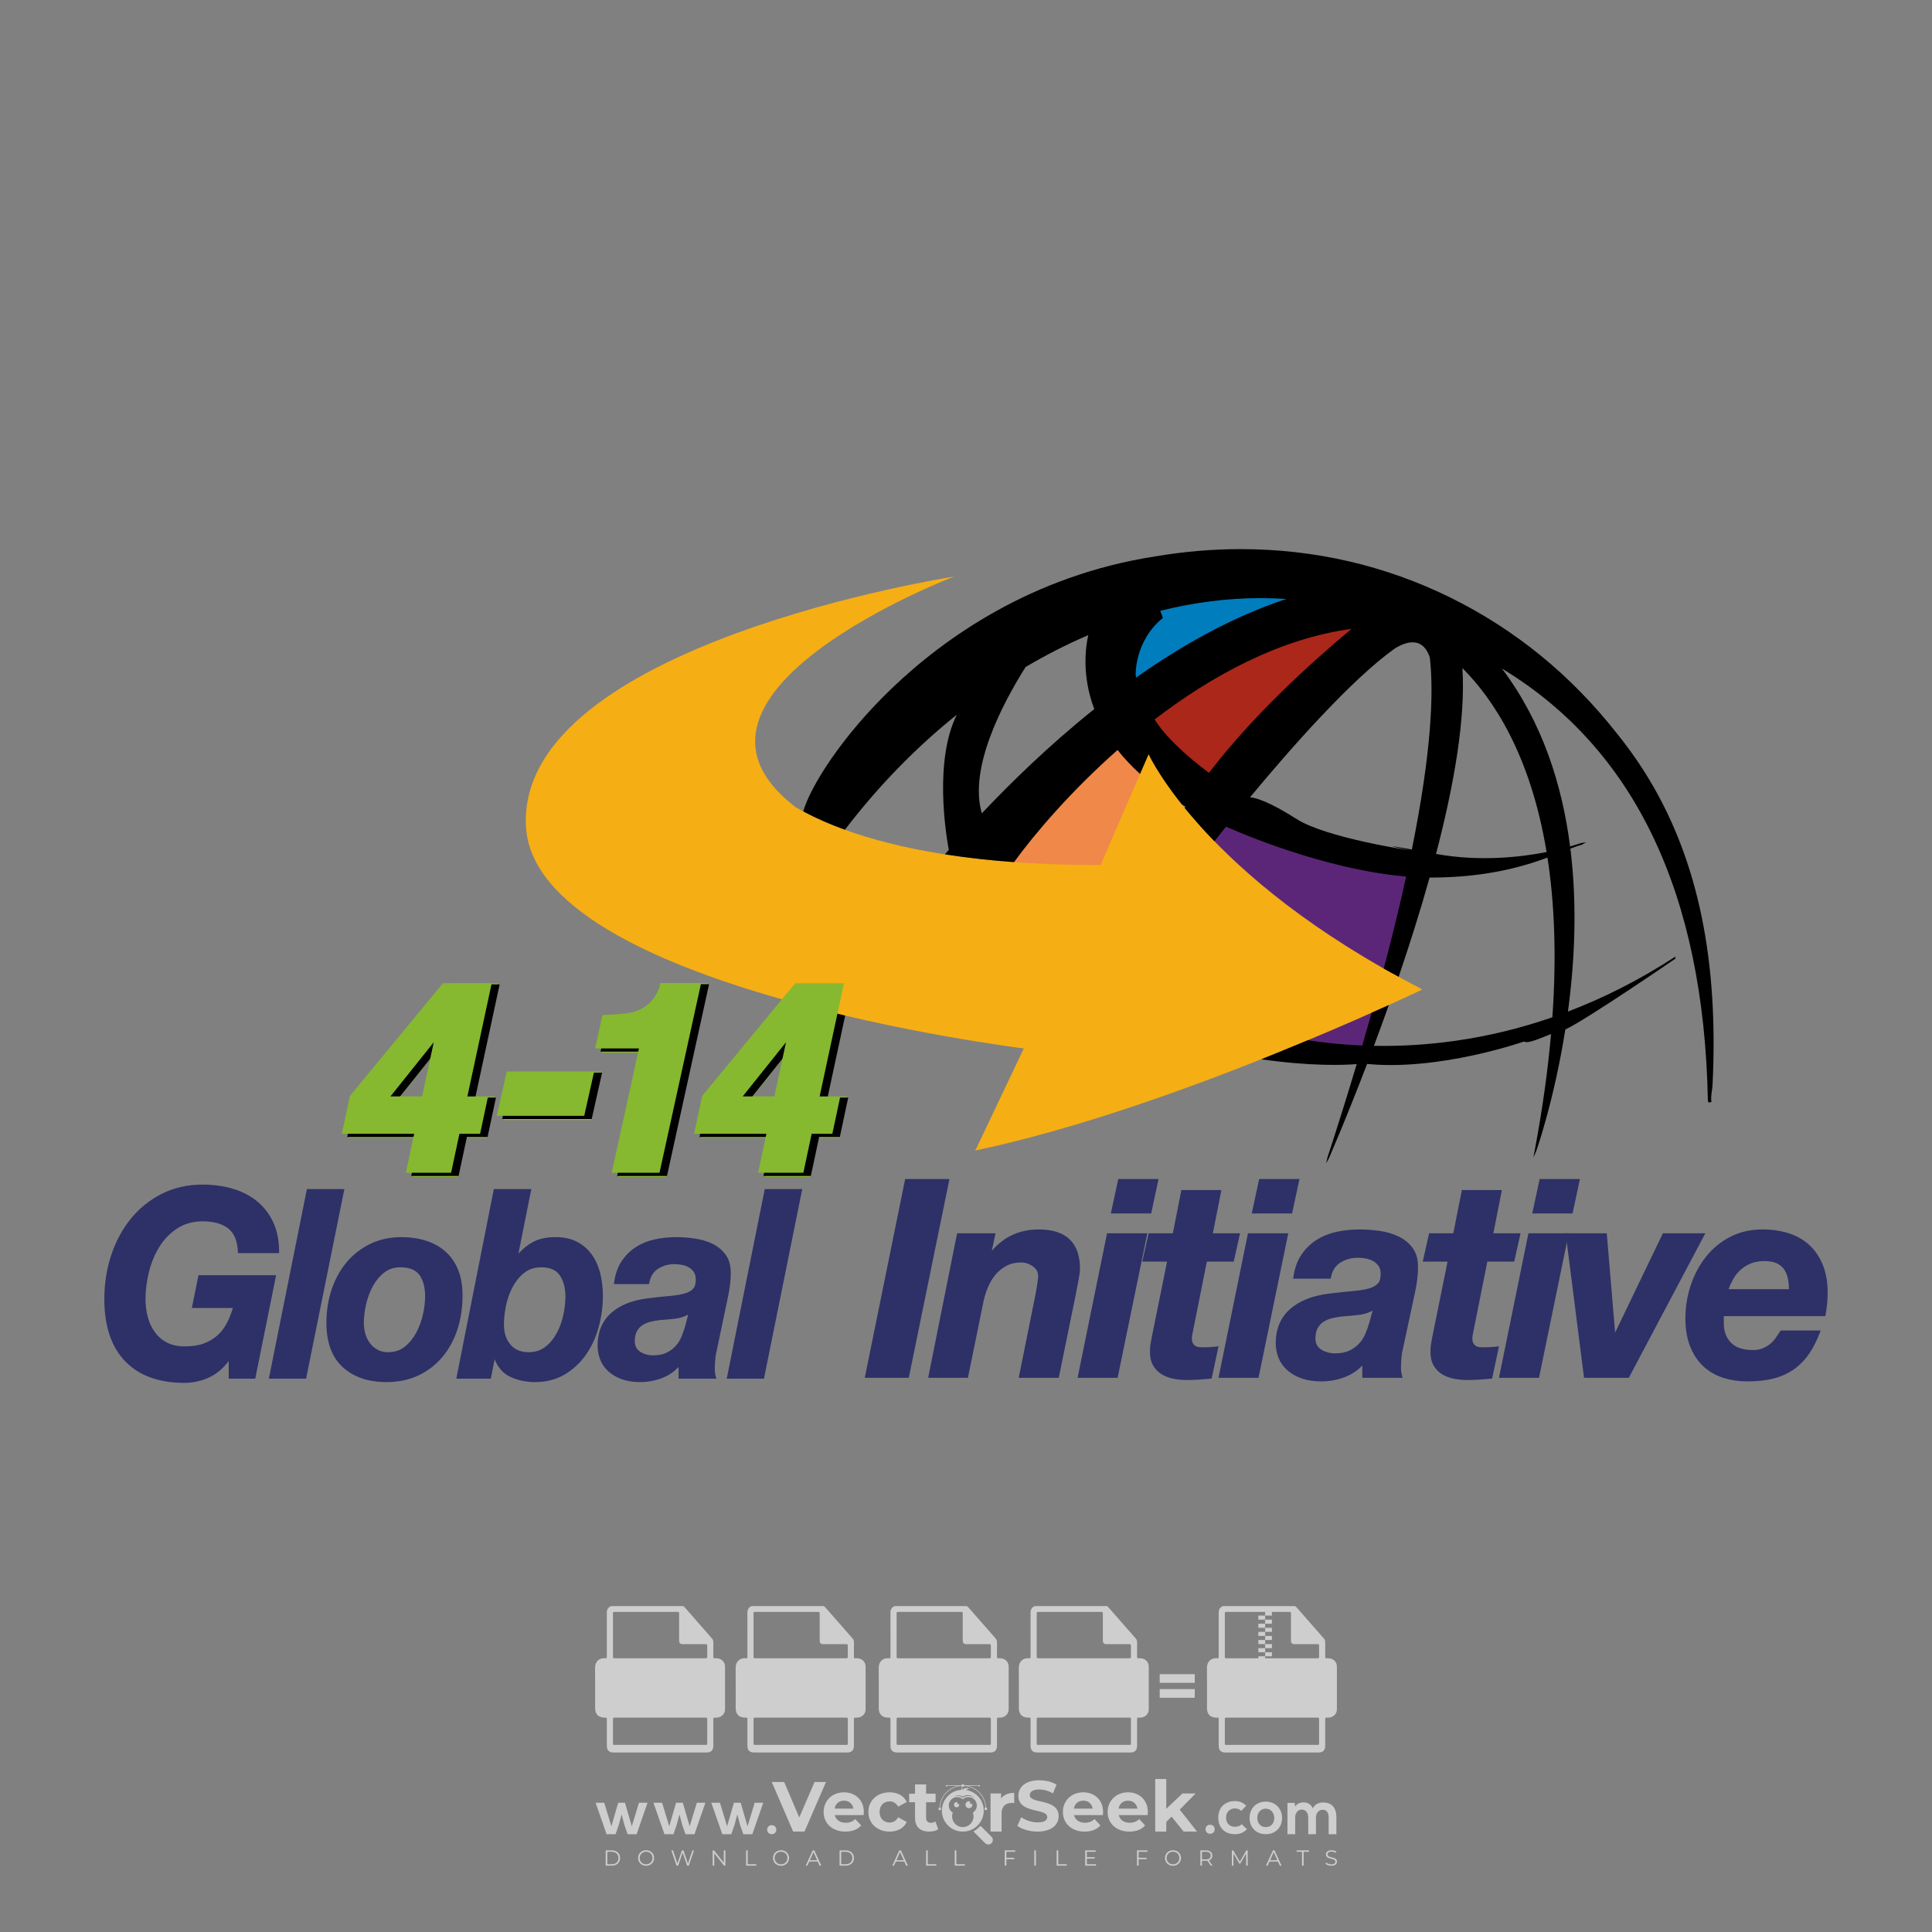 <?xml version="1.0" encoding="iso-8859-1"?>
<!-- Generator: Adobe Illustrator 27.0.0, SVG Export Plug-In . SVG Version: 6.00 Build 0)  -->
<svg version="1.1" id="Layer_1" xmlns="http://www.w3.org/2000/svg" xmlns:xlink="http://www.w3.org/1999/xlink" x="0px" y="0px"
	 viewBox="0 0 500 500" style="enable-background:new 0 0 500 500;" xml:space="preserve">
<rect x="0" y="0" width="500" height="500" fill="#808080" stroke="none"/>
<g id="watermark_1_">
	<g>
		<g id="watermark" style="opacity:0.61;">
			<g>
				<g>
					<g>
						<g>
							<polygon style="fill:#FFFFFF;" points="213.765,461.172 208.204,474.017 205.268,474.017 199.726,461.172 202.938,461.172 
								206.846,470.347 210.81,461.172 							"/>
						</g>
						<g>
							<path style="fill:#FFFFFF;" d="M223.507,469.741h-7.469c0.275,1.23,1.321,1.982,2.826,1.982c1.046,0,1.798-0.312,2.477-0.954
								l1.523,1.651c-0.917,1.046-2.294,1.597-4.074,1.597c-3.413,0-5.634-2.147-5.634-5.083c0-2.954,2.257-5.083,5.267-5.083
								c2.899,0,5.138,1.945,5.138,5.12C223.562,469.191,223.526,469.503,223.507,469.741 M216.002,468.071h4.863
								c-0.202-1.248-1.138-2.055-2.422-2.055C217.139,466.016,216.204,466.805,216.002,468.071"/>
						</g>
						<g>
							<path style="fill:#FFFFFF;" d="M224.735,468.934c0-2.973,2.294-5.083,5.505-5.083c2.074,0,3.707,0.899,4.423,2.514
								l-2.22,1.193c-0.532-0.936-1.321-1.358-2.221-1.358c-1.45,0-2.587,1.009-2.587,2.734c0,1.725,1.138,2.734,2.587,2.734
								c0.899,0,1.688-0.404,2.221-1.358l2.22,1.211c-0.716,1.578-2.349,2.495-4.423,2.495
								C227.029,474.017,224.735,471.907,224.735,468.934"/>
						</g>
						<g>
							<path style="fill:#FFFFFF;" d="M242.828,473.393c-0.587,0.422-1.45,0.624-2.331,0.624c-2.33,0-3.688-1.193-3.688-3.542
								v-4.055h-1.523v-2.202h1.523v-2.404h2.863v2.404h2.459v2.202h-2.459v4.019c0,0.844,0.458,1.303,1.229,1.303
								c0.422,0,0.844-0.128,1.156-0.367L242.828,473.393z"/>
						</g>
					</g>
					<g>
						<path style="fill:#FFFFFF;" d="M262.474,463.997v2.643c-0.238-0.018-0.422-0.037-0.642-0.037
							c-1.578,0-2.624,0.862-2.624,2.753v4.661h-2.863v-9.873h2.734v1.303C259.776,464.493,260.951,463.997,262.474,463.997"/>
					</g>
					<g>
						<path style="fill:#FFFFFF;" d="M263.299,472.53l1.009-2.239c1.083,0.789,2.697,1.339,4.239,1.339
							c1.762,0,2.477-0.587,2.477-1.376c0-2.404-7.469-0.752-7.469-5.524c0-2.184,1.762-4,5.413-4c1.615,0,3.267,0.385,4.459,1.138
							l-0.918,2.257c-1.193-0.679-2.422-1.009-3.56-1.009c-1.761,0-2.44,0.66-2.44,1.468c0,2.367,7.468,0.734,7.468,5.45
							c0,2.147-1.78,3.982-5.45,3.982C266.492,474.017,264.437,473.411,263.299,472.53"/>
					</g>
					<g>
						<path style="fill:#FFFFFF;" d="M285.428,469.741h-7.469c0.275,1.23,1.321,1.982,2.826,1.982c1.046,0,1.798-0.312,2.477-0.954
							l1.523,1.651c-0.918,1.046-2.294,1.597-4.074,1.597c-3.413,0-5.634-2.147-5.634-5.083c0-2.954,2.257-5.083,5.267-5.083
							c2.9,0,5.138,1.945,5.138,5.12C285.484,469.191,285.447,469.503,285.428,469.741 M277.923,468.071h4.863
							c-0.202-1.248-1.138-2.055-2.422-2.055C279.061,466.016,278.125,466.805,277.923,468.071"/>
					</g>
					<g>
						<path style="fill:#FFFFFF;" d="M297.007,469.741h-7.469c0.275,1.23,1.321,1.982,2.826,1.982c1.046,0,1.798-0.312,2.477-0.954
							l1.523,1.651c-0.918,1.046-2.294,1.597-4.074,1.597c-3.413,0-5.634-2.147-5.634-5.083c0-2.954,2.257-5.083,5.267-5.083
							c2.899,0,5.138,1.945,5.138,5.12C297.062,469.191,297.025,469.503,297.007,469.741 M289.501,468.071h4.863
							c-0.202-1.248-1.138-2.055-2.422-2.055C290.639,466.016,289.703,466.805,289.501,468.071"/>
					</g>
					<g>
						<polygon style="fill:#FFFFFF;" points="303.208,470.145 301.831,471.503 301.831,474.017 298.969,474.017 298.969,460.401 
							301.831,460.401 301.831,468.108 306.016,464.144 309.429,464.144 305.318,468.328 309.796,474.017 306.327,474.017 						"/>
					</g>
					<g>
						<path style="fill:#FFFFFF;" d="M256.601,475.359L256.601,475.359l-2.86-2.86c-0.435,0.508-0.953,0.943-1.534,1.284
							c-0.092,0.069-0.186,0.136-0.283,0.199l3.027,3.027c0.456,0.456,1.195,0.456,1.65,0
							C257.057,476.554,257.057,475.815,256.601,475.359"/>
					</g>
					<g>
						<path style="fill:#FFFFFF;" d="M249.984,463.244c0.221-0.173,0.495-0.281,0.797-0.281c0.042,0,0.083,0.002,0.124,0.006
							c-0.214-0.156-0.478-0.249-0.764-0.249c-0.395,0-0.744,0.18-0.981,0.458c-0.051,0-0.1,0.006-0.151,0.008
							c0.039-0.077,0.064-0.162,0.064-0.255c0-0.234-0.143-0.434-0.346-0.519c0.087,0.126,0.138,0.279,0.138,0.445
							c0,0.122-0.031,0.237-0.081,0.341c-2.811,0.201-5.03,2.539-5.03,5.4c0,2.993,2.426,5.42,5.42,5.42
							c2.993,0,5.42-2.426,5.42-5.42C254.595,465.879,252.593,463.635,249.984,463.244 M247.983,464.656
							c0.435,0,0.844,0.112,1.199,0.309c0.374-0.245,0.82-0.387,1.299-0.387c0.711,0,1.348,0.312,1.784,0.806
							c-0.435-0.379-1.004-0.61-1.627-0.61c-0.449,0-0.87,0.12-1.234,0.329c-0.079,0.046-0.156,0.096-0.229,0.15
							c-0.065-0.048-0.133-0.093-0.204-0.134c-0.369-0.219-0.8-0.344-1.26-0.344c-0.3,0-0.588,0.054-0.854,0.152
							C247.196,464.754,247.578,464.656,247.983,464.656 M251.772,469.098c0.115,0.305,0.181,0.634,0.181,0.979
							c0,1.534-1.244,2.777-2.778,2.777c-1.534,0-2.777-1.243-2.777-2.777c0-0.345,0.066-0.674,0.181-0.979
							c-0.62-0.382-1.035-1.064-1.035-1.846c0-1.197,0.971-2.168,2.168-2.168c0.565,0,1.078,0.218,1.463,0.572
							c0.386-0.354,0.899-0.572,1.464-0.572c1.197,0,2.168,0.971,2.168,2.168C252.807,468.034,252.392,468.716,251.772,469.098"/>
					</g>
					<g>
						<path style="fill:#FFFFFF;" d="M251.666,467.061c0,0.497-0.404,0.901-0.901,0.901c-0.497,0-0.901-0.404-0.901-0.901
							s0.404-0.901,0.901-0.901c0.101,0,0.197,0.017,0.287,0.047c-0.03,0.062-0.045,0.132-0.045,0.204
							c0,0.273,0.221,0.494,0.494,0.494c0.05,0,0.099-0.008,0.146-0.022C251.66,466.941,251.666,467,251.666,467.061"/>
					</g>
					<g>
						<path style="fill:#FFFFFF;" d="M248.255,467.061c0,0.376-0.305,0.681-0.681,0.681c-0.376,0-0.681-0.305-0.681-0.681
							s0.305-0.681,0.681-0.681c0.076,0,0.149,0.013,0.217,0.035c-0.023,0.047-0.034,0.1-0.034,0.155
							c0,0.206,0.167,0.374,0.374,0.374c0.038,0,0.075-0.006,0.11-0.017C248.25,466.97,248.255,467.015,248.255,467.061"/>
					</g>
					<g>
						<g>
							<g>
								<rect x="242.908" y="467.83" style="fill:#FFFFFF;" width="0.616" height="0.616"/>
							</g>
							<g>
								<rect x="254.827" y="467.83" style="fill:#FFFFFF;" width="0.616" height="0.616"/>
							</g>
							<g>
								<path style="fill:#FFFFFF;" d="M255.205,468.082h-0.14c0-3.248-2.642-5.89-5.89-5.89c-3.248,0-5.89,2.642-5.89,5.89h-0.14
									c0-1.611,0.627-3.125,1.766-4.264c1.139-1.139,2.653-1.766,4.264-1.766c1.611,0,3.125,0.627,4.264,1.766
									C254.578,464.957,255.205,466.471,255.205,468.082"/>
							</g>
						</g>
						<g>
							<rect x="248.868" y="461.814" style="fill:#FFFFFF;" width="0.616" height="0.616"/>
						</g>
						<g>
							<rect x="244.95" y="462.052" style="fill:#FFFFFF;" width="8.45" height="0.14"/>
						</g>
						<g>
							<path style="fill:#FFFFFF;" d="M245.174,462.15c0,0.108-0.088,0.196-0.196,0.196c-0.108,0-0.196-0.088-0.196-0.196
								c0-0.108,0.088-0.196,0.196-0.196C245.086,461.954,245.174,462.042,245.174,462.15"/>
						</g>
						<g>
							<path style="fill:#FFFFFF;" d="M253.596,462.15c0,0.108-0.088,0.196-0.196,0.196c-0.108,0-0.196-0.088-0.196-0.196
								c0-0.108,0.088-0.196,0.196-0.196C253.509,461.954,253.596,462.042,253.596,462.15"/>
						</g>
					</g>
				</g>
				<g>
					<path style="fill:#FFFFFF;" d="M314.356,473.409c0,1.559-2.364,1.559-2.364,0C311.993,471.851,314.356,471.851,314.356,473.409
						z"/>
				</g>
				<g>
					<g>
						<g>
							<path style="fill:#FFFFFF;" d="M161.739,466.549l1.772,6.088l1.855-6.088h2.215l-2.823,8.14h-2.33l-0.837-2.396l-0.722-2.708
								l-0.722,2.708l-0.837,2.396h-2.33l-2.839-8.14h2.231l1.855,6.088l1.756-6.088H161.739z"/>
						</g>
						<g>
							<path style="fill:#FFFFFF;" d="M176.713,466.549l1.772,6.088l1.855-6.088h2.215l-2.823,8.14h-2.33l-0.837-2.396l-0.722-2.708
								l-0.722,2.708l-0.837,2.396h-2.33l-2.839-8.14h2.231l1.855,6.088l1.756-6.088H176.713z"/>
						</g>
						<g>
							<path style="fill:#FFFFFF;" d="M191.687,466.549l1.772,6.088l1.855-6.088h2.215l-2.823,8.14h-2.33l-0.837-2.396l-0.722-2.708
								l-0.722,2.708l-0.837,2.396h-2.33l-2.839-8.14h2.231l1.855,6.088l1.756-6.088H191.687z"/>
						</g>
					</g>
					<g>
						<path style="fill:#FFFFFF;" d="M200.908,473.52c0,1.559-2.364,1.559-2.364,0C198.545,471.962,200.908,471.962,200.908,473.52z
							"/>
					</g>
					<g>
						<path style="fill:#FFFFFF;" d="M322.71,473.409c-0.935,0.919-1.919,1.28-3.117,1.28c-2.346,0-4.3-1.411-4.3-4.282
							s1.953-4.284,4.3-4.284c1.149,0,2.035,0.329,2.921,1.199l-1.264,1.329c-0.476-0.428-1.066-0.64-1.623-0.64
							c-1.346,0-2.33,0.985-2.33,2.396c0,1.542,1.05,2.362,2.297,2.362c0.64,0,1.28-0.18,1.772-0.672L322.71,473.409z"/>
					</g>
					<g>
						<path style="fill:#FFFFFF;" d="M331.805,470.472c0,2.33-1.591,4.217-4.217,4.217c-2.626,0-4.201-1.887-4.201-4.217
							c0-2.314,1.609-4.217,4.185-4.217C330.149,466.255,331.805,468.158,331.805,470.472z M325.389,470.472
							c0,1.231,0.739,2.38,2.199,2.38c1.46,0,2.199-1.149,2.199-2.38c0-1.215-0.854-2.396-2.199-2.396
							C326.144,468.077,325.389,469.258,325.389,470.472z"/>
					</g>
					<g>
						<path style="fill:#FFFFFF;" d="M338.572,474.689v-4.332c0-1.068-0.559-2.035-1.658-2.035c-1.082,0-1.722,0.967-1.722,2.035
							v4.332h-2.003v-8.107h1.855l0.148,0.985c0.426-0.82,1.362-1.116,2.133-1.116c0.969,0,1.937,0.394,2.396,1.51
							c0.723-1.149,1.658-1.478,2.708-1.478c2.297,0,3.43,1.412,3.43,3.84v4.365h-2.003v-4.365c0-1.066-0.442-1.97-1.526-1.97
							c-1.082,0-1.756,0.935-1.756,2.003v4.332H338.572z"/>
					</g>
				</g>
			</g>
		</g>
		<g style="opacity:0.61;">
			<g>
				<g>
					<path style="fill:#FFFFFF;" d="M345.988,431.299c-0.006-1.224-0.959-2.121-2.189-2.14c-0.924-0.014-0.832,0.12-0.834-0.867
						c-0.003-1.097-0.007-2.194,0.003-3.292c0.003-0.379-0.112-0.691-0.362-0.976c-2.342-2.668-4.678-5.342-7.019-8.011
						c-0.12-0.137-0.275-0.244-0.414-0.366c-6.214,0-12.427,0-18.641,0c-0.794,0.293-1.14,0.868-1.138,1.709
						c0.01,3.748,0.004,7.496,0.004,11.243c0,0.556-0.003,0.589-0.55,0.551c-1.497-0.102-2.516,0.986-2.497,2.492
						c0.044,3.476,0.013,6.953,0.014,10.429c0.001,1.58,0.867,2.443,2.45,2.449c0.582,0.002,0.582,0.002,0.582,0.6
						c0,2.219-0.001,4.438,0.001,6.657c0.001,1.192,0.58,1.771,1.768,1.771c8.013,0.001,16.027,0.001,24.04,0
						c1.168,0,1.755-0.583,1.757-1.745c0.002-2.256,0-4.512,0.001-6.768c0-0.512,0.002-0.511,0.52-0.515
						c0.271-0.002,0.541,0.008,0.809-0.058c0.996-0.246,1.69-1.044,1.694-2.069C346.003,438.696,346.005,434.997,345.988,431.299z
						 M317.537,417.162c5.337,0,10.674,0,16.01,0c0.548,0,0.554,0.007,0.554,0.561c0.001,2.243-0.001,4.486,0.001,6.73
						c0.001,0.811,0.249,1.059,1.06,1.059c1.91,0.001,3.821,0,5.731,0.001c0.458,0,0.479,0.021,0.481,0.483
						c0.003,0.887,0.002,1.775,0,2.662c-0.001,0.477-0.024,0.498-0.504,0.499c-3.895,0.001-7.79,0-11.684,0
						c-3.882,0-7.765,0-11.647,0c-0.55,0-0.552-0.001-0.552-0.561c-0.001-3.624-0.001-7.247,0-10.871
						C316.987,417.166,316.991,417.162,317.537,417.162z M340.822,451.579c-3.883,0.001-7.766,0-11.65,0c-3.871,0-7.742,0-11.613,0
						c-0.572,0-0.574-0.002-0.574-0.579c-0.001-1.997-0.001-3.994,0.001-5.991c0-0.464,0.023-0.486,0.478-0.487
						c7.803-0.001,15.607-0.001,23.41,0c0.478,0,0.499,0.02,0.499,0.503c0.002,1.997,0.001,3.994,0,5.991
						C341.375,451.574,341.37,451.579,340.822,451.579z"/>
				</g>
				<g>
					<g>
						<rect x="327.418" y="417.053" style="fill:#FFFFFF;" width="1.757" height="1.054"/>
					</g>
					<g>
						<rect x="325.662" y="418.107" style="fill:#FFFFFF;" width="1.757" height="1.054"/>
					</g>
					<g>
						<rect x="327.418" y="419.161" style="fill:#FFFFFF;" width="1.757" height="1.054"/>
					</g>
					<g>
						<rect x="325.662" y="420.215" style="fill:#FFFFFF;" width="1.757" height="1.054"/>
					</g>
					<g>
						<rect x="327.418" y="421.269" style="fill:#FFFFFF;" width="1.757" height="1.054"/>
					</g>
					<g>
						<rect x="325.662" y="422.323" style="fill:#FFFFFF;" width="1.757" height="1.054"/>
					</g>
					<g>
						<rect x="327.418" y="423.378" style="fill:#FFFFFF;" width="1.757" height="1.054"/>
					</g>
					<g>
						<rect x="325.662" y="424.432" style="fill:#FFFFFF;" width="1.757" height="1.054"/>
					</g>
					<g>
						<rect x="327.418" y="425.486" style="fill:#FFFFFF;" width="1.757" height="1.054"/>
					</g>
					<g>
						<rect x="325.662" y="426.54" style="fill:#FFFFFF;" width="1.757" height="1.054"/>
					</g>
					<g>
						<rect x="327.418" y="427.594" style="fill:#FFFFFF;" width="1.757" height="1.054"/>
					</g>
					<g>
						<rect x="325.662" y="428.648" style="fill:#FFFFFF;" width="1.757" height="1.054"/>
					</g>
				</g>
			</g>
			<g>
				<path style="fill:#FFFFFF;" d="M187.637,431.299c-0.006-1.224-0.959-2.121-2.189-2.14c-0.924-0.014-0.832,0.12-0.834-0.867
					c-0.003-1.097-0.007-2.194,0.003-3.292c0.003-0.379-0.112-0.691-0.362-0.976c-2.342-2.668-4.678-5.342-7.019-8.011
					c-0.12-0.137-0.275-0.244-0.414-0.366c-6.214,0-12.427,0-18.641,0c-0.794,0.293-1.14,0.868-1.138,1.709
					c0.01,3.748,0.004,7.496,0.004,11.243c0,0.556-0.003,0.589-0.55,0.551c-1.497-0.102-2.516,0.986-2.497,2.492
					c0.044,3.476,0.013,6.953,0.014,10.429c0.001,1.58,0.867,2.443,2.45,2.449c0.582,0.002,0.582,0.002,0.582,0.6
					c0,2.219-0.001,4.438,0.001,6.657c0.001,1.192,0.58,1.771,1.768,1.771c8.013,0.001,16.027,0.001,24.04,0
					c1.168,0,1.755-0.583,1.757-1.745c0.002-2.256,0-4.512,0.001-6.768c0-0.512,0.002-0.511,0.52-0.515
					c0.271-0.002,0.541,0.008,0.809-0.058c0.996-0.246,1.69-1.044,1.694-2.069C187.652,438.696,187.655,434.997,187.637,431.299z
					 M159.187,417.162c5.337,0,10.674,0,16.01,0c0.548,0,0.554,0.007,0.554,0.561c0.001,2.243-0.001,4.486,0.001,6.73
					c0.001,0.811,0.249,1.059,1.06,1.059c1.91,0.001,3.821,0,5.731,0.001c0.458,0,0.479,0.021,0.481,0.483
					c0.003,0.887,0.002,1.775,0,2.662c-0.001,0.477-0.024,0.498-0.504,0.499c-3.895,0.001-7.79,0-11.684,0
					c-3.882,0-7.765,0-11.647,0c-0.55,0-0.552-0.001-0.552-0.561c-0.001-3.624-0.001-7.247,0-10.871
					C158.636,417.166,158.64,417.162,159.187,417.162z M182.472,451.579c-3.883,0.001-7.766,0-11.65,0c-3.871,0-7.742,0-11.613,0
					c-0.572,0-0.574-0.002-0.574-0.579c-0.001-1.997-0.001-3.994,0.001-5.991c0-0.464,0.023-0.486,0.478-0.487
					c7.803-0.001,15.607-0.001,23.41,0c0.478,0,0.499,0.02,0.499,0.503c0.002,1.997,0.001,3.994,0,5.991
					C183.024,451.574,183.019,451.579,182.472,451.579z"/>
			</g>
			<g>
				<path style="fill:#FFFFFF;" d="M159.779,440.669v-7.897h2.779c0.375,0,0.726,0.061,1.053,0.182
					c0.327,0.121,0.612,0.292,0.855,0.513c0.242,0.221,0.434,0.483,0.573,0.789c0.14,0.305,0.21,0.642,0.21,1.009
					c0,0.375-0.07,0.715-0.21,1.02c-0.14,0.305-0.331,0.568-0.573,0.789c-0.243,0.221-0.528,0.392-0.855,0.513
					c-0.327,0.121-0.678,0.182-1.053,0.182h-1.29v2.901H159.779z M162.58,436.356c0.39,0,0.684-0.111,0.882-0.331
					c0.199-0.22,0.298-0.474,0.298-0.761c0-0.14-0.024-0.276-0.072-0.408c-0.048-0.132-0.121-0.248-0.221-0.347
					c-0.099-0.099-0.223-0.178-0.37-0.237c-0.147-0.059-0.32-0.089-0.518-0.089h-1.312v2.173H162.58z"/>
				<path style="fill:#FFFFFF;" d="M166.308,432.771h1.731l3.177,5.294h0.088l-0.088-1.522v-3.772h1.478v7.897h-1.566l-3.353-5.592
					h-0.088l0.088,1.522v4.07h-1.467V432.771z"/>
				<path style="fill:#FFFFFF;" d="M177.922,436.334h3.872c0.022,0.089,0.04,0.195,0.055,0.32c0.014,0.125,0.022,0.25,0.022,0.375
					c0,0.507-0.077,0.985-0.231,1.434c-0.154,0.449-0.397,0.849-0.728,1.202c-0.353,0.375-0.776,0.666-1.268,0.871
					c-0.493,0.206-1.055,0.309-1.688,0.309c-0.574,0-1.114-0.103-1.622-0.309c-0.507-0.206-0.948-0.492-1.323-0.86
					c-0.375-0.367-0.673-0.803-0.894-1.307c-0.221-0.504-0.331-1.053-0.331-1.649c0-0.595,0.11-1.145,0.331-1.649
					c0.221-0.504,0.518-0.939,0.894-1.307c0.375-0.367,0.816-0.654,1.323-0.86c0.507-0.206,1.048-0.309,1.622-0.309
					c0.64,0,1.211,0.11,1.715,0.331c0.504,0.221,0.935,0.526,1.296,0.915l-1.025,1.004c-0.258-0.272-0.544-0.48-0.861-0.623
					c-0.316-0.143-0.695-0.215-1.136-0.215c-0.361,0-0.703,0.065-1.026,0.193c-0.324,0.129-0.607,0.311-0.85,0.546
					c-0.242,0.235-0.436,0.52-0.579,0.855c-0.143,0.335-0.215,0.708-0.215,1.119c0,0.412,0.072,0.785,0.215,1.12
					c0.143,0.335,0.338,0.62,0.584,0.855c0.246,0.235,0.531,0.418,0.855,0.546c0.323,0.129,0.669,0.193,1.037,0.193
					c0.419,0,0.773-0.061,1.064-0.182c0.29-0.121,0.538-0.278,0.744-0.469c0.148-0.132,0.275-0.3,0.381-0.502
					c0.106-0.202,0.189-0.428,0.248-0.678h-2.482V436.334z"/>
			</g>
			<g>
				<path style="fill:#FFFFFF;" d="M224.019,431.299c-0.006-1.224-0.959-2.121-2.189-2.14c-0.924-0.014-0.832,0.12-0.834-0.867
					c-0.003-1.097-0.007-2.194,0.003-3.292c0.003-0.379-0.112-0.691-0.362-0.976c-2.342-2.668-4.678-5.342-7.019-8.011
					c-0.12-0.137-0.275-0.244-0.414-0.366c-6.214,0-12.427,0-18.641,0c-0.794,0.293-1.14,0.868-1.138,1.709
					c0.01,3.748,0.004,7.496,0.004,11.243c0,0.556-0.003,0.589-0.55,0.551c-1.497-0.102-2.516,0.986-2.497,2.492
					c0.044,3.476,0.013,6.953,0.014,10.429c0.001,1.58,0.867,2.443,2.45,2.449c0.582,0.002,0.582,0.002,0.582,0.6
					c0,2.219-0.001,4.438,0.001,6.657c0.001,1.192,0.58,1.771,1.768,1.771c8.013,0.001,16.027,0.001,24.04,0
					c1.168,0,1.755-0.583,1.757-1.745c0.002-2.256,0-4.512,0.001-6.768c0-0.512,0.002-0.511,0.52-0.515
					c0.271-0.002,0.541,0.008,0.809-0.058c0.997-0.246,1.69-1.044,1.694-2.069C224.034,438.696,224.036,434.997,224.019,431.299z
					 M195.568,417.162c5.337,0,10.674,0,16.01,0c0.548,0,0.554,0.007,0.554,0.561c0.001,2.243-0.001,4.486,0.001,6.73
					c0.001,0.811,0.249,1.059,1.06,1.059c1.91,0.001,3.821,0,5.731,0.001c0.458,0,0.479,0.021,0.481,0.483
					c0.003,0.887,0.002,1.775,0,2.662c-0.001,0.477-0.024,0.498-0.504,0.499c-3.895,0.001-7.79,0-11.684,0
					c-3.882,0-7.765,0-11.647,0c-0.55,0-0.552-0.001-0.552-0.561c-0.001-3.624-0.001-7.247,0-10.871
					C195.018,417.166,195.022,417.162,195.568,417.162z M218.854,451.579c-3.883,0.001-7.766,0-11.65,0c-3.871,0-7.742,0-11.613,0
					c-0.572,0-0.574-0.002-0.574-0.579c-0.001-1.997-0.001-3.994,0.001-5.991c0-0.464,0.023-0.486,0.478-0.487
					c7.803-0.001,15.607-0.001,23.41,0c0.478,0,0.499,0.02,0.499,0.503c0.002,1.997,0.001,3.994,0,5.991
					C219.406,451.574,219.401,451.579,218.854,451.579z"/>
			</g>
			<g>
				<path style="fill:#FFFFFF;" d="M205.111,432.771h1.699l2.967,7.897h-1.644l-0.651-1.886h-3.044l-0.651,1.886h-1.643
					L205.111,432.771z M206.997,437.415l-0.706-1.974l-0.287-0.96h-0.088l-0.287,0.96l-0.706,1.974H206.997z"/>
				<path style="fill:#FFFFFF;" d="M211.331,434.536c-0.125,0-0.245-0.024-0.359-0.072c-0.114-0.048-0.213-0.114-0.298-0.199
					c-0.084-0.084-0.151-0.182-0.198-0.292c-0.048-0.11-0.072-0.232-0.072-0.364s0.024-0.254,0.072-0.364
					c0.048-0.11,0.114-0.208,0.198-0.292c0.084-0.084,0.184-0.151,0.298-0.198c0.114-0.048,0.233-0.072,0.359-0.072
					c0.257,0,0.478,0.09,0.662,0.27c0.184,0.181,0.276,0.399,0.276,0.656s-0.092,0.476-0.276,0.656
					C211.809,434.446,211.589,434.536,211.331,434.536z M210.615,440.669v-5.404h1.445v5.404H210.615z"/>
			</g>
			<g>
				<path style="fill:#FFFFFF;" d="M261.044,431.299c-0.006-1.224-0.959-2.121-2.189-2.14c-0.924-0.014-0.832,0.12-0.834-0.867
					c-0.003-1.097-0.007-2.194,0.003-3.292c0.003-0.379-0.112-0.691-0.362-0.976c-2.342-2.668-4.678-5.342-7.019-8.011
					c-0.12-0.137-0.275-0.244-0.414-0.366c-6.214,0-12.427,0-18.641,0c-0.794,0.293-1.14,0.868-1.138,1.709
					c0.01,3.748,0.004,7.496,0.004,11.243c0,0.556-0.003,0.589-0.55,0.551c-1.497-0.102-2.516,0.986-2.497,2.492
					c0.044,3.476,0.013,6.953,0.014,10.429c0.001,1.58,0.867,2.443,2.45,2.449c0.582,0.002,0.582,0.002,0.582,0.6
					c0,2.219-0.001,4.438,0.001,6.657c0.001,1.192,0.58,1.771,1.768,1.771c8.013,0.001,16.027,0.001,24.04,0
					c1.168,0,1.755-0.583,1.757-1.745c0.002-2.256,0-4.512,0.001-6.768c0-0.512,0.002-0.511,0.52-0.515
					c0.271-0.002,0.541,0.008,0.809-0.058c0.996-0.246,1.69-1.044,1.694-2.069C261.059,438.696,261.061,434.997,261.044,431.299z
					 M232.593,417.162c5.337,0,10.674,0,16.01,0c0.548,0,0.554,0.007,0.554,0.561c0.001,2.243-0.001,4.486,0.001,6.73
					c0.001,0.811,0.249,1.059,1.06,1.059c1.91,0.001,3.821,0,5.731,0.001c0.458,0,0.479,0.021,0.481,0.483
					c0.003,0.887,0.002,1.775,0,2.662c-0.001,0.477-0.024,0.498-0.504,0.499c-3.895,0.001-7.79,0-11.684,0
					c-3.882,0-7.765,0-11.647,0c-0.55,0-0.552-0.001-0.552-0.561c-0.001-3.624-0.001-7.247,0-10.871
					C232.042,417.166,232.047,417.162,232.593,417.162z M255.878,451.579c-3.883,0.001-7.766,0-11.65,0c-3.871,0-7.742,0-11.613,0
					c-0.572,0-0.574-0.002-0.574-0.579c-0.001-1.997-0.001-3.994,0.001-5.991c0-0.464,0.023-0.486,0.478-0.487
					c7.803-0.001,15.607-0.001,23.41,0c0.478,0,0.499,0.02,0.499,0.503c0.002,1.997,0.001,3.994,0,5.991
					C256.431,451.574,256.426,451.579,255.878,451.579z"/>
			</g>
			<g>
				<path style="fill:#FFFFFF;" d="M236.361,440.845c-0.338,0-0.662-0.048-0.971-0.143c-0.309-0.095-0.592-0.239-0.849-0.43
					c-0.257-0.191-0.481-0.425-0.673-0.7c-0.191-0.276-0.342-0.597-0.452-0.965l1.401-0.551c0.103,0.397,0.283,0.726,0.54,0.987
					c0.257,0.261,0.596,0.392,1.015,0.392c0.154,0,0.303-0.02,0.447-0.061c0.143-0.04,0.272-0.099,0.386-0.176
					s0.204-0.175,0.27-0.292c0.066-0.118,0.099-0.254,0.099-0.408c0-0.147-0.026-0.279-0.077-0.397
					c-0.051-0.117-0.138-0.227-0.259-0.331c-0.121-0.103-0.28-0.202-0.475-0.298c-0.195-0.095-0.435-0.195-0.722-0.298l-0.485-0.176
					c-0.213-0.073-0.429-0.173-0.645-0.298c-0.217-0.125-0.413-0.276-0.59-0.452c-0.177-0.176-0.322-0.384-0.436-0.623
					c-0.114-0.239-0.171-0.509-0.171-0.81c0-0.309,0.06-0.597,0.182-0.866c0.121-0.268,0.294-0.503,0.518-0.706
					c0.224-0.202,0.492-0.36,0.805-0.474s0.66-0.171,1.042-0.171c0.397,0,0.74,0.053,1.031,0.16
					c0.291,0.107,0.537,0.243,0.739,0.408c0.202,0.165,0.366,0.348,0.491,0.546c0.125,0.199,0.217,0.386,0.276,0.563l-1.312,0.551
					c-0.074-0.221-0.208-0.419-0.402-0.596c-0.195-0.176-0.462-0.265-0.8-0.265c-0.324,0-0.592,0.075-0.805,0.226
					c-0.213,0.151-0.32,0.348-0.32,0.59c0,0.235,0.103,0.436,0.309,0.601c0.206,0.165,0.533,0.325,0.982,0.48l0.497,0.165
					c0.316,0.111,0.605,0.237,0.866,0.381c0.261,0.143,0.485,0.314,0.673,0.513c0.187,0.199,0.331,0.425,0.43,0.678
					c0.1,0.254,0.149,0.546,0.149,0.877c0,0.412-0.083,0.767-0.248,1.064c-0.165,0.298-0.377,0.542-0.634,0.734
					c-0.258,0.191-0.548,0.335-0.872,0.43C236.986,440.797,236.67,440.845,236.361,440.845z"/>
				<path style="fill:#FFFFFF;" d="M239.516,432.771h1.61l1.633,4.754l0.287,1.015h0.088l0.309-1.015l1.699-4.754h1.61l-2.879,7.897
					h-1.566L239.516,432.771z"/>
				<path style="fill:#FFFFFF;" d="M251.097,436.334h3.871c0.022,0.089,0.04,0.195,0.055,0.32c0.015,0.125,0.023,0.25,0.023,0.375
					c0,0.507-0.078,0.985-0.232,1.434c-0.154,0.449-0.397,0.849-0.728,1.202c-0.353,0.375-0.775,0.666-1.268,0.871
					c-0.493,0.206-1.055,0.309-1.688,0.309c-0.574,0-1.114-0.103-1.621-0.309c-0.507-0.206-0.949-0.492-1.324-0.86
					c-0.375-0.367-0.673-0.803-0.894-1.307c-0.22-0.504-0.331-1.053-0.331-1.649c0-0.595,0.11-1.145,0.331-1.649
					c0.221-0.504,0.518-0.939,0.894-1.307c0.375-0.367,0.816-0.654,1.324-0.86c0.507-0.206,1.047-0.309,1.621-0.309
					c0.64,0,1.211,0.11,1.715,0.331c0.504,0.221,0.936,0.526,1.296,0.915l-1.026,1.004c-0.257-0.272-0.544-0.48-0.861-0.623
					c-0.316-0.143-0.694-0.215-1.136-0.215c-0.36,0-0.702,0.065-1.026,0.193c-0.323,0.129-0.607,0.311-0.849,0.546
					c-0.243,0.235-0.436,0.52-0.579,0.855c-0.143,0.335-0.215,0.708-0.215,1.119c0,0.412,0.072,0.785,0.215,1.12
					c0.143,0.335,0.338,0.62,0.585,0.855c0.246,0.235,0.531,0.418,0.854,0.546c0.324,0.129,0.669,0.193,1.037,0.193
					c0.419,0,0.774-0.061,1.064-0.182c0.29-0.121,0.539-0.278,0.745-0.469c0.147-0.132,0.274-0.3,0.38-0.502
					c0.107-0.202,0.189-0.428,0.248-0.678h-2.482V436.334z"/>
			</g>
			<g>
				<path style="fill:#FFFFFF;" d="M297.3,431.299c-0.006-1.224-0.959-2.121-2.189-2.14c-0.924-0.014-0.832,0.12-0.834-0.867
					c-0.003-1.097-0.007-2.194,0.003-3.292c0.003-0.379-0.112-0.691-0.362-0.976c-2.342-2.668-4.678-5.342-7.019-8.011
					c-0.12-0.137-0.275-0.244-0.414-0.366c-6.214,0-12.427,0-18.641,0c-0.794,0.293-1.14,0.868-1.138,1.709
					c0.01,3.748,0.004,7.496,0.004,11.243c0,0.556-0.003,0.589-0.55,0.551c-1.497-0.102-2.516,0.986-2.497,2.492
					c0.044,3.476,0.013,6.953,0.014,10.429c0.001,1.58,0.867,2.443,2.45,2.449c0.582,0.002,0.582,0.002,0.582,0.6
					c0,2.219-0.001,4.438,0.001,6.657c0.001,1.192,0.58,1.771,1.768,1.771c8.013,0.001,16.027,0.001,24.04,0
					c1.168,0,1.755-0.583,1.757-1.745c0.002-2.256,0-4.512,0.001-6.768c0-0.512,0.002-0.511,0.52-0.515
					c0.271-0.002,0.541,0.008,0.809-0.058c0.996-0.246,1.69-1.044,1.694-2.069C297.315,438.696,297.318,434.997,297.3,431.299z
					 M268.85,417.162c5.337,0,10.674,0,16.01,0c0.548,0,0.554,0.007,0.554,0.561c0.001,2.243-0.001,4.486,0.001,6.73
					c0.001,0.811,0.249,1.059,1.06,1.059c1.91,0.001,3.821,0,5.731,0.001c0.458,0,0.479,0.021,0.481,0.483
					c0.003,0.887,0.002,1.775,0,2.662c-0.001,0.477-0.024,0.498-0.504,0.499c-3.895,0.001-7.79,0-11.684,0
					c-3.882,0-7.765,0-11.647,0c-0.55,0-0.552-0.001-0.552-0.561c-0.001-3.624-0.001-7.247,0-10.871
					C268.299,417.166,268.303,417.162,268.85,417.162z M292.135,451.579c-3.883,0.001-7.766,0-11.65,0c-3.871,0-7.742,0-11.613,0
					c-0.572,0-0.574-0.002-0.574-0.579c-0.001-1.997-0.001-3.994,0.001-5.991c0-0.464,0.023-0.486,0.478-0.487
					c7.803-0.001,15.607-0.001,23.41,0c0.478,0,0.499,0.02,0.499,0.503c0.001,1.997,0.001,3.994,0,5.991
					C292.687,451.574,292.682,451.579,292.135,451.579z"/>
			</g>
			<g>
				<path style="fill:#FFFFFF;" d="M272.966,434.183v1.831h3.165v1.412h-3.165v1.831h3.518v1.412h-5.007v-7.897h5.007v1.412H272.966
					z"/>
				<path style="fill:#FFFFFF;" d="M277.852,440.669v-7.897h2.779c0.375,0,0.726,0.061,1.053,0.182
					c0.327,0.121,0.612,0.292,0.855,0.513c0.243,0.221,0.434,0.483,0.574,0.789c0.14,0.305,0.209,0.642,0.209,1.009
					c0,0.375-0.07,0.715-0.209,1.02c-0.14,0.305-0.331,0.568-0.574,0.789c-0.243,0.221-0.528,0.392-0.855,0.513
					c-0.327,0.121-0.678,0.182-1.053,0.182h-1.29v2.901H277.852z M280.653,436.356c0.389,0,0.684-0.111,0.882-0.331
					c0.199-0.22,0.298-0.474,0.298-0.761c0-0.14-0.024-0.276-0.072-0.408c-0.048-0.132-0.121-0.248-0.221-0.347
					c-0.099-0.099-0.222-0.178-0.37-0.237c-0.147-0.059-0.32-0.089-0.518-0.089h-1.312v2.173H280.653z"/>
				<path style="fill:#FFFFFF;" d="M286.797,440.845c-0.338,0-0.662-0.048-0.971-0.143c-0.309-0.095-0.592-0.239-0.849-0.43
					c-0.257-0.191-0.482-0.425-0.673-0.7c-0.191-0.276-0.342-0.597-0.452-0.965l1.401-0.551c0.103,0.397,0.283,0.726,0.541,0.987
					c0.257,0.261,0.595,0.392,1.015,0.392c0.154,0,0.303-0.02,0.447-0.061c0.143-0.04,0.272-0.099,0.386-0.176
					c0.114-0.077,0.204-0.175,0.27-0.292c0.066-0.118,0.1-0.254,0.1-0.408c0-0.147-0.026-0.279-0.077-0.397
					c-0.051-0.117-0.138-0.227-0.259-0.331c-0.121-0.103-0.279-0.202-0.474-0.298c-0.195-0.095-0.436-0.195-0.723-0.298
					l-0.485-0.176c-0.213-0.073-0.428-0.173-0.645-0.298c-0.217-0.125-0.414-0.276-0.59-0.452c-0.176-0.176-0.322-0.384-0.436-0.623
					c-0.114-0.239-0.171-0.509-0.171-0.81c0-0.309,0.061-0.597,0.182-0.866c0.121-0.268,0.294-0.503,0.518-0.706
					c0.224-0.202,0.493-0.36,0.805-0.474c0.312-0.114,0.66-0.171,1.042-0.171c0.397,0,0.741,0.053,1.031,0.16
					c0.29,0.107,0.537,0.243,0.739,0.408c0.202,0.165,0.365,0.348,0.491,0.546c0.125,0.199,0.217,0.386,0.276,0.563l-1.312,0.551
					c-0.074-0.221-0.208-0.419-0.403-0.596c-0.195-0.176-0.462-0.265-0.799-0.265c-0.324,0-0.592,0.075-0.805,0.226
					c-0.213,0.151-0.32,0.348-0.32,0.59c0,0.235,0.103,0.436,0.309,0.601c0.206,0.165,0.533,0.325,0.982,0.48l0.496,0.165
					c0.316,0.111,0.605,0.237,0.866,0.381c0.261,0.143,0.485,0.314,0.673,0.513c0.187,0.199,0.331,0.425,0.43,0.678
					c0.099,0.254,0.149,0.546,0.149,0.877c0,0.412-0.083,0.767-0.248,1.064c-0.165,0.298-0.377,0.542-0.634,0.734
					c-0.258,0.191-0.548,0.335-0.872,0.43C287.422,440.797,287.105,440.845,286.797,440.845z"/>
			</g>
			<g>
				<path style="fill:#FFFFFF;" d="M321.394,439.168l4.004-4.985h-3.827v-1.412h5.559v1.5l-3.96,4.985h4.004v1.412h-5.779V439.168z"
					/>
				<path style="fill:#FFFFFF;" d="M328.409,432.771h1.489v7.897h-1.489V432.771z"/>
				<path style="fill:#FFFFFF;" d="M331.486,440.669v-7.897h2.779c0.375,0,0.726,0.061,1.053,0.182
					c0.327,0.121,0.612,0.292,0.855,0.513s0.434,0.483,0.574,0.789c0.14,0.305,0.209,0.642,0.209,1.009
					c0,0.375-0.07,0.715-0.209,1.02c-0.14,0.305-0.331,0.568-0.574,0.789c-0.243,0.221-0.528,0.392-0.855,0.513
					c-0.327,0.121-0.678,0.182-1.053,0.182h-1.29v2.901H331.486z M334.288,436.356c0.389,0,0.684-0.111,0.882-0.331
					c0.199-0.22,0.298-0.474,0.298-0.761c0-0.14-0.024-0.276-0.072-0.408c-0.048-0.132-0.121-0.248-0.221-0.347
					c-0.099-0.099-0.222-0.178-0.37-0.237c-0.147-0.059-0.32-0.089-0.518-0.089h-1.312v2.173H334.288z"/>
			</g>
		</g>
		<g style="opacity:0.61;">
			<path style="fill:#FFFFFF;" d="M300.133,433.27h9.067v2.242h-9.067V433.27z M300.133,437.136h9.067v2.243h-9.067V437.136z"/>
		</g>
	</g>
	<g style="opacity:0.61;">
		<path style="fill:#FFFFFF;" d="M156.756,478.878h1.607c1.263,0,2.114,0.812,2.114,1.974c0,1.161-0.851,1.973-2.114,1.973h-1.607
			V478.878z M158.34,482.464c1.049,0,1.725-0.665,1.725-1.612c0-0.947-0.677-1.613-1.725-1.613h-1.167v3.225H158.34z"/>
		<path style="fill:#FFFFFF;" d="M165.139,480.851c0-1.15,0.879-2.007,2.075-2.007c1.184,0,2.069,0.851,2.069,2.007
			c0,1.156-0.885,2.007-2.069,2.007C166.019,482.858,165.139,482.002,165.139,480.851z M168.866,480.851
			c0-0.942-0.705-1.635-1.652-1.635c-0.953,0-1.663,0.693-1.663,1.635c0,0.941,0.71,1.635,1.663,1.635
			C168.162,482.486,168.866,481.793,168.866,480.851z"/>
		<path style="fill:#FFFFFF;" d="M179.596,478.878l-1.331,3.947h-0.44l-1.156-3.366l-1.161,3.366h-0.434l-1.331-3.947h0.429
			l1.139,3.394l1.178-3.394h0.389l1.161,3.411l1.156-3.411H179.596z"/>
		<path style="fill:#FFFFFF;" d="M187.731,478.878v3.947h-0.344l-2.537-3.202v3.202h-0.417v-3.947h0.344l2.543,3.203v-3.203H187.731
			z"/>
		<path style="fill:#FFFFFF;" d="M193.093,478.878h0.417v3.586h2.21v0.361h-2.627V478.878z"/>
		<path style="fill:#FFFFFF;" d="M200.061,480.851c0-1.15,0.879-2.007,2.075-2.007c1.184,0,2.069,0.851,2.069,2.007
			c0,1.156-0.885,2.007-2.069,2.007C200.941,482.858,200.061,482.002,200.061,480.851z M203.788,480.851
			c0-0.942-0.705-1.635-1.652-1.635c-0.953,0-1.663,0.693-1.663,1.635c0,0.941,0.71,1.635,1.663,1.635
			C203.083,482.486,203.788,481.793,203.788,480.851z"/>
		<path style="fill:#FFFFFF;" d="M211.636,481.77h-2.199l-0.474,1.054h-0.434l1.804-3.947h0.412l1.804,3.947h-0.44L211.636,481.77z
			 M211.484,481.432l-0.947-2.12l-0.947,2.12H211.484z"/>
		<path style="fill:#FFFFFF;" d="M217.28,478.878h1.607c1.263,0,2.114,0.812,2.114,1.974c0,1.161-0.851,1.973-2.114,1.973h-1.607
			V478.878z M218.864,482.464c1.049,0,1.725-0.665,1.725-1.612c0-0.947-0.677-1.613-1.725-1.613h-1.167v3.225H218.864z"/>
		<path style="fill:#FFFFFF;" d="M234.041,481.77h-2.199l-0.474,1.054h-0.434l1.804-3.947h0.412l1.804,3.947h-0.44L234.041,481.77z
			 M233.889,481.432l-0.947-2.12l-0.947,2.12H233.889z"/>
		<path style="fill:#FFFFFF;" d="M239.685,478.878h0.417v3.586h2.21v0.361h-2.627V478.878z"/>
		<path style="fill:#FFFFFF;" d="M247.082,478.878h0.417v3.586h2.21v0.361h-2.627V478.878z"/>
		<path style="fill:#FFFFFF;" d="M260.449,479.239v1.551h2.041v0.361h-2.041v1.675h-0.417v-3.947h2.706v0.361H260.449z"/>
		<path style="fill:#FFFFFF;" d="M267.678,478.878h0.417v3.947h-0.417V478.878z"/>
		<path style="fill:#FFFFFF;" d="M273.456,478.878h0.417v3.586h2.21v0.361h-2.627V478.878z"/>
		<path style="fill:#FFFFFF;" d="M283.644,482.464v0.361h-2.791v-3.947h2.706v0.361h-2.289v1.404h2.041v0.355h-2.041v1.466H283.644z
			"/>
		<path style="fill:#FFFFFF;" d="M294.672,479.239v1.551h2.041v0.361h-2.041v1.675h-0.417v-3.947h2.706v0.361H294.672z"/>
		<path style="fill:#FFFFFF;" d="M301.5,480.851c0-1.15,0.879-2.007,2.075-2.007c1.184,0,2.069,0.851,2.069,2.007
			c0,1.156-0.885,2.007-2.069,2.007C302.379,482.858,301.5,482.002,301.5,480.851z M305.226,480.851
			c0-0.942-0.705-1.635-1.652-1.635c-0.953,0-1.663,0.693-1.663,1.635c0,0.941,0.71,1.635,1.663,1.635
			C304.522,482.486,305.226,481.793,305.226,480.851z"/>
		<path style="fill:#FFFFFF;" d="M313.351,482.825l-0.902-1.269c-0.102,0.011-0.203,0.017-0.316,0.017h-1.06v1.252h-0.417v-3.947
			h1.477c1.004,0,1.613,0.507,1.613,1.353c0,0.62-0.327,1.054-0.902,1.24l0.964,1.353H313.351z M313.328,480.231
			c0-0.632-0.417-0.992-1.207-0.992h-1.048v1.979h1.048C312.911,481.218,313.328,480.851,313.328,480.231z"/>
		<path style="fill:#FFFFFF;" d="M322.907,478.878v3.947h-0.4v-3.158l-1.551,2.656h-0.197l-1.551-2.639v3.14h-0.4v-3.947h0.344
			l1.714,2.926l1.697-2.926H322.907z"/>
		<path style="fill:#FFFFFF;" d="M330.744,481.77h-2.199l-0.473,1.054h-0.434l1.804-3.947h0.411l1.804,3.947h-0.44L330.744,481.77z
			 M330.592,481.432l-0.947-2.12l-0.947,2.12H330.592z"/>
		<path style="fill:#FFFFFF;" d="M336.957,479.239h-1.387v-0.361h3.192v0.361h-1.387v3.586h-0.417V479.239z"/>
		<path style="fill:#FFFFFF;" d="M343.063,482.346l0.164-0.321c0.282,0.276,0.784,0.479,1.302,0.479c0.739,0,1.06-0.31,1.06-0.699
			c0-1.083-2.43-0.417-2.43-1.877c0-0.581,0.451-1.083,1.455-1.083c0.446,0,0.908,0.13,1.224,0.35l-0.141,0.333
			c-0.338-0.22-0.733-0.327-1.083-0.327c-0.722,0-1.043,0.321-1.043,0.716c0,1.083,2.43,0.429,2.43,1.866
			c0,0.581-0.462,1.077-1.472,1.077C343.937,482.858,343.356,482.65,343.063,482.346z"/>
	</g>
</g>
<g>
</g>
<g>
	<g>
		<g>
			<g>
				<path style="fill:#86B92F;" d="M116.349,254.499l-24.059,29.142l-2.108,9.812h18.725l-2.153,10.086h11.713l2.153-10.086h5.35
					l2.056-9.667h-5.346l6.295-29.286H116.349z M102.765,283.786l11.206-14.014l-3.005,14.014H102.765z"/>
			</g>
			<g>
				<path style="fill:#86B92F;" d="M207.51,254.499l-24.059,29.142l-2.108,9.812h18.725l-2.153,10.086h11.713l2.153-10.086h5.35
					l2.056-9.667h-5.346l6.295-29.286H207.51z M193.926,283.786l11.206-14.014l-3.004,14.014H193.926z"/>
			</g>
			<g>
				<polygon style="fill:#86B92F;" points="130.299,288.808 152.918,288.808 155.489,277.342 132.87,277.342 				"/>
			</g>
			<g>
				<path style="fill:#86B92F;" d="M172.635,254.437l-0.213,0.979c-0.037,0.169-0.175,0.599-0.696,1.583
					c-0.629,1.236-1.394,2.23-2.283,2.96c-1.287,1.076-2.832,1.804-4.599,2.165c-1.163,0.241-3.247,0.426-6.192,0.551l-1.014,0.043
					l-1.887,8.645h11.332l-7.046,32.176h12.366l10.773-49.102H172.635z"/>
			</g>
		</g>
		<g>
			<g>
				<path style="fill:#86B92F;" d="M116.349,255.558L92.291,284.7l-2.108,9.812h18.725l-2.153,10.085h11.713l2.153-10.085h5.35
					l2.056-9.668h-5.346l6.295-29.286H116.349z M102.765,284.844l11.206-14.014l-3.005,14.014H102.765z"/>
			</g>
			<g>
				<path style="fill:#86B92F;" d="M207.51,255.558L183.451,284.7l-2.108,9.812h18.725l-2.153,10.085h11.713l2.153-10.085h5.35
					l2.056-9.668h-5.346l6.295-29.286H207.51z M193.926,284.844l11.206-14.014l-3.004,14.014H193.926z"/>
			</g>
			<g>
				<polygon style="fill:#86B92F;" points="130.299,289.867 152.918,289.867 155.489,278.4 132.87,278.4 				"/>
			</g>
			<g>
				<path style="fill:#86B92F;" d="M172.635,255.495l-0.213,0.98c-0.037,0.169-0.175,0.599-0.696,1.583
					c-0.629,1.236-1.394,2.229-2.283,2.959c-1.287,1.076-2.832,1.804-4.599,2.165c-1.163,0.241-3.247,0.426-6.192,0.551
					l-1.014,0.043l-1.887,8.645h11.332l-7.046,32.176h12.366l10.773-49.102H172.635z"/>
			</g>
		</g>
		<g>
			<g>
				<path d="M116.349,255.029l-24.059,29.14l-2.108,9.813h18.725l-2.153,10.085h11.713l2.153-10.085h5.35l2.056-9.668h-5.346
					l6.295-29.285H116.349z M102.765,284.314l11.206-14.014l-3.005,14.014H102.765z"/>
				<path d="M118.682,304.333h-12.254l2.153-10.085H89.855l2.19-10.196l0.041-0.05l24.138-29.237h13.079l-6.295,29.286h5.345
					l-2.169,10.197h-5.35L118.682,304.333z M107.082,303.804h11.172l2.153-10.085h5.35l1.943-9.139h-5.347l6.295-29.286h-12.175
					l-23.938,28.995l-2.025,9.43h18.725L107.082,303.804z M111.181,284.579h-8.966l12.25-15.321L111.181,284.579z M103.316,284.05
					h7.437l2.725-12.709L103.316,284.05z"/>
			</g>
			<g>
				<path d="M207.51,255.029l-24.059,29.14l-2.108,9.813h18.725l-2.153,10.085h11.713l2.153-10.085h5.35l2.056-9.668h-5.346
					l6.295-29.285H207.51z M193.926,284.314l11.206-14.014l-3.004,14.014H193.926z"/>
				<path d="M209.843,304.333h-12.254l2.153-10.085h-18.725l2.19-10.196l0.041-0.05l24.138-29.237h13.079l-6.295,29.286h5.345
					l-2.169,10.197h-5.35L209.843,304.333z M198.243,303.804h11.171l2.153-10.085h5.35l1.943-9.139h-5.347l6.295-29.286h-12.175
					l-23.938,28.995l-2.026,9.43h18.725L198.243,303.804z M202.341,284.579h-8.966l12.25-15.321L202.341,284.579z M194.477,284.05
					h7.437l2.725-12.709L194.477,284.05z"/>
			</g>
			<g>
				<polygon points="130.299,289.337 152.918,289.337 155.489,277.871 132.87,277.871 				"/>
				<path d="M153.13,289.602h-23.161l2.689-11.996h23.161L153.13,289.602z M130.63,289.072h22.076l2.452-10.937h-22.077
					L130.63,289.072z"/>
			</g>
			<g>
				<path d="M172.635,254.966l-0.213,0.979c-0.037,0.17-0.175,0.6-0.696,1.584c-0.629,1.236-1.394,2.229-2.283,2.959
					c-1.287,1.076-2.832,1.804-4.599,2.166c-1.163,0.241-3.247,0.426-6.192,0.551l-1.014,0.043l-1.887,8.645h11.332l-7.046,32.176
					h12.366l10.773-49.102H172.635z"/>
				<path d="M172.615,304.333h-12.908l7.046-32.176h-11.332l2.001-9.165l1.218-0.052c2.93-0.124,4.999-0.308,6.15-0.546
					c1.723-0.352,3.231-1.061,4.482-2.11c0.86-0.704,1.605-1.671,2.217-2.875c0.525-0.991,0.646-1.394,0.674-1.521l0.258-1.186
					h11.083L172.615,304.333z M160.365,303.804h11.825l10.658-48.574h-9.998l-0.168,0.771c-0.05,0.225-0.215,0.694-0.722,1.651
					c-0.643,1.265-1.434,2.29-2.349,3.04c-1.318,1.102-2.904,1.85-4.713,2.22c-1.177,0.243-3.275,0.43-6.234,0.557l-0.81,0.033
					l-1.774,8.125h11.332L160.365,303.804z"/>
			</g>
		</g>
		<g>
			<polygon style="fill:#007DBD;" points="291.481,155.762 332.76,150.546 335.671,155.762 323.245,165.023 291.481,179.313 			"/>
		</g>
		<g>
			<polygon style="fill:#AA271A;" points="295.023,184.605 306.961,175.079 327.071,166.611 345.859,160.79 350.887,160.79 
				348.241,167.14 336.598,180.371 320.986,197.571 314.105,202.864 305.373,201.011 			"/>
		</g>
		<g>
			<polygon style="fill:#EF8849;" points="252.062,229.326 284.08,194.131 289.108,191.485 300.736,201.653 297.841,219.27 
				286.991,234.353 			"/>
		</g>
		<g>
			<polygon style="fill:#5C2678;" points="306.564,216.888 313.443,210.802 324.028,213.713 364.78,224.287 363.456,235.147 
				359.752,255.523 355.253,267.167 354.195,272.723 345.992,272.723 322.823,271.665 			"/>
		</g>
		<g>
			<path style="fill:#F5AE14;" d="M246.894,149.223c0,0-78.523,30.013-41.581,59.207c0.202,0.16,0.539,0.434,0.767,0.565
				c28.438,16.347,75.963,14.619,78.61,14.894c0.14,0.014,0.596-1.059,0.596-1.059l11.782-27.207l0.192-0.446
				c0,0,14.289,31.754,70.326,60.599c0.135,0.07,0.459,0.396,0.459,0.396l-0.553,0.198c0,0-63.484,30.498-115.085,41.391
				c-0.141,0.029,0.247-0.52,0.247-0.52l12.305-25.903c0,0-126.958-15.565-128.852-57.638
				C133.99,166.688,246.894,149.223,246.894,149.223z"/>
		</g>
		<g>
			<g>
				<path style="fill:#86B92F;" d="M114.63,254.468l-24.059,29.141l-2.108,9.813h18.725l-2.153,10.085h11.713l2.153-10.085h5.35
					l2.056-9.668h-5.346l6.295-29.286H114.63z M101.045,283.753l11.206-14.014l-3.005,14.014H101.045z"/>
			</g>
			<g>
				<path style="fill:#86B92F;" d="M205.79,254.468l-24.059,29.141l-2.108,9.813h18.725l-2.153,10.085h11.713l2.153-10.085h5.35
					l2.056-9.668h-5.346l6.296-29.286H205.79z M192.206,283.753l11.206-14.014l-3.005,14.014H192.206z"/>
			</g>
			<g>
				<polygon style="fill:#86B92F;" points="128.579,288.776 151.198,288.776 153.769,277.31 131.15,277.31 				"/>
			</g>
			<g>
				<path style="fill:#86B92F;" d="M170.916,254.405l-0.213,0.979c-0.037,0.17-0.176,0.6-0.697,1.584
					c-0.629,1.236-1.394,2.229-2.283,2.959c-1.287,1.076-2.832,1.804-4.599,2.165c-1.163,0.241-3.247,0.426-6.192,0.551
					l-1.015,0.043l-1.887,8.644h11.332l-7.046,32.177h12.366l10.774-49.102H170.916z"/>
			</g>
		</g>
		<g>
			<g>
				<path style="fill:#2D3167;" d="M245.373,305.418l-10.41,50.881H224.14l10.341-50.881H245.373z"/>
				<path style="fill:#2D3167;" d="M235.192,356.579h-11.394l10.454-51.441h11.464L235.192,356.579z M224.483,356.019h10.252
					l10.295-50.321h-10.32L224.483,356.019z"/>
			</g>
			<g>
				<path style="fill:#2D3167;" d="M257.298,319.456l-1.103,5.131h0.137c3.171-4.085,7.33-6.128,12.478-6.128
					c6.938,0,10.409,3.302,10.409,9.905c0,0.38-0.046,0.867-0.138,1.461c-0.092,0.594-0.195,1.2-0.31,1.817
					c-0.115,0.618-0.23,1.2-0.345,1.746c-0.116,0.547-0.196,0.988-0.241,1.318l-4.412,21.594h-9.789l4.343-21.594
					c0.091-0.569,0.217-1.329,0.379-2.28c0.16-0.949,0.241-1.686,0.241-2.208c0-1.092-0.494-1.995-1.482-2.709
					c-0.989-0.712-2.057-1.069-3.205-1.069c-1.472,0-2.769,0.298-3.895,0.891c-1.126,0.595-2.092,1.367-2.895,2.316
					c-0.806,0.951-1.472,2.043-2,3.278c-0.529,1.236-0.931,2.494-1.206,3.777l-3.999,19.597h-9.72l7.376-36.843H257.298z"/>
				<path style="fill:#2D3167;" d="M274.003,356.579h-10.36l4.411-21.928c0.09-0.56,0.216-1.32,0.377-2.272
					c0.158-0.931,0.237-1.659,0.237-2.162c0-1.006-0.447-1.818-1.366-2.481c-0.935-0.674-1.958-1.016-3.041-1.016
					c-1.418,0-2.684,0.29-3.765,0.857c-1.089,0.577-2.036,1.333-2.812,2.251c-0.784,0.926-1.442,2.006-1.955,3.208
					c-0.519,1.212-0.92,2.466-1.19,3.725l-4.044,19.818h-10.29l7.488-37.403h9.952l-0.981,4.56
					c3.145-3.688,7.226-5.557,12.146-5.557c7.093,0,10.689,3.427,10.689,10.186c0,0.398-0.046,0.889-0.141,1.503
					c-0.093,0.597-0.197,1.206-0.311,1.825c-0.116,0.621-0.232,1.205-0.347,1.753c-0.114,0.538-0.193,0.975-0.238,1.298
					L274.003,356.579z M264.327,356.019h9.218l4.367-21.369c0.042-0.318,0.125-0.769,0.242-1.32c0.114-0.542,0.229-1.123,0.343-1.74
					c0.114-0.613,0.217-1.216,0.309-1.809c0.089-0.577,0.134-1.053,0.134-1.417c0-6.477-3.313-9.625-10.129-9.625
					c-5.032,0-9.155,2.025-12.256,6.02l-0.084,0.109h-0.622l1.103-5.131h-8.799l-7.264,36.283h9.149l3.953-19.373
					c0.279-1.298,0.69-2.585,1.224-3.831c0.535-1.253,1.222-2.38,2.042-3.35c0.823-0.972,1.825-1.775,2.978-2.383
					c1.162-0.612,2.517-0.924,4.026-0.924c1.204,0,2.336,0.377,3.368,1.122c1.062,0.766,1.6,1.753,1.6,2.936
					c0,0.542-0.081,1.28-0.245,2.255c-0.162,0.951-0.288,1.708-0.379,2.278L264.327,356.019z"/>
			</g>
			<g>
				<path style="fill:#2D3167;" d="M296.591,319.456l-7.582,36.843h-9.79l7.515-36.843H296.591z M287.837,313.756l1.791-8.337h9.859
					l-1.794,8.337H287.837z"/>
				<path style="fill:#2D3167;" d="M289.236,356.579h-10.36l7.628-37.403h10.431L289.236,356.579z M279.562,356.019h9.219
					l7.467-36.283h-9.285L279.562,356.019z M297.92,314.036h-10.43l1.913-8.897h10.431L297.92,314.036z M288.183,313.476h9.284
					l1.672-7.777h-9.285L288.183,313.476z"/>
			</g>
			<g>
				<path style="fill:#2D3167;" d="M320.58,319.456l-1.516,6.77h-6.962l-3.653,18.313c-0.093,0.382-0.163,0.725-0.208,1.034
					c-0.047,0.309-0.069,0.534-0.069,0.677c0,0.666,0.103,1.177,0.31,1.532c0.207,0.357,0.472,0.631,0.793,0.82
					c0.321,0.19,0.678,0.298,1.069,0.32c0.39,0.025,0.769,0.037,1.137,0.037c1.195,0,2.368-0.072,3.516-0.214l-1.655,7.768
					c-1.01,0.094-2.022,0.176-3.032,0.249c-1.012,0.071-2.045,0.107-3.103,0.107c-1.148,0-2.286-0.107-3.412-0.321
					c-1.127-0.213-2.137-0.593-3.033-1.14c-0.896-0.546-1.609-1.294-2.138-2.245c-0.528-0.95-0.77-2.185-0.723-3.705
					c0-0.475,0.045-1.009,0.137-1.604c0.092-0.593,0.207-1.223,0.345-1.888l3.999-19.739h-6.411l1.516-6.77h6.274l2.206-11.189
					h9.789l-2.206,11.189H320.58z"/>
				<path style="fill:#2D3167;" d="M307.206,357.149c-1.163,0-2.329-0.11-3.465-0.326c-1.153-0.219-2.204-0.614-3.126-1.176
					c-0.934-0.569-1.687-1.359-2.237-2.348c-0.551-0.99-0.806-2.287-0.758-3.851c0-0.484,0.047-1.038,0.141-1.639
					c0.092-0.598,0.209-1.238,0.346-1.902l3.93-19.402h-6.417l1.642-7.331h6.267l2.206-11.188h10.36l-2.206,11.188h7.04
					l-1.642,7.331h-6.957l-3.608,18.088c-0.093,0.384-0.161,0.723-0.205,1.02c-0.053,0.357-0.065,0.543-0.065,0.635
					c0,0.612,0.092,1.081,0.273,1.392c0.182,0.314,0.415,0.555,0.691,0.718c0.282,0.168,0.6,0.263,0.944,0.283
					c1.567,0.097,3.108,0.008,4.602-0.176l0.391-0.049l-1.78,8.354l-0.205,0.02c-1.012,0.094-2.026,0.176-3.038,0.249
					C309.32,357.112,308.271,357.149,307.206,357.149z M296.32,325.947h6.403l-4.066,20.075c-0.136,0.655-0.251,1.285-0.342,1.875
					c-0.088,0.572-0.134,1.098-0.134,1.561c-0.045,1.47,0.186,2.669,0.688,3.569c0.502,0.905,1.188,1.625,2.039,2.142
					c0.863,0.527,1.853,0.898,2.938,1.105c2.127,0.404,4.379,0.355,6.445,0.209c0.939-0.066,1.88-0.143,2.821-0.23l1.531-7.183
					c-1.407,0.153-2.852,0.224-4.316,0.134c-0.433-0.026-0.835-0.147-1.194-0.36c-0.361-0.212-0.662-0.522-0.892-0.92
					c-0.235-0.403-0.349-0.95-0.349-1.673c0-0.162,0.025-0.404,0.071-0.718c0.047-0.313,0.118-0.67,0.213-1.058l3.695-18.527h6.968
					l1.392-6.21h-7.022l2.206-11.189h-9.22l-2.206,11.189h-6.279L296.32,325.947z"/>
			</g>
			<g>
				<path style="fill:#2D3167;" d="M333.058,319.456l-7.584,36.843h-9.789l7.515-36.843H333.058z M324.303,313.756l1.793-8.337
					h9.858l-1.792,8.337H324.303z"/>
				<path style="fill:#2D3167;" d="M325.703,356.579h-10.36l7.628-37.403h10.431L325.703,356.579z M316.028,356.019h9.217
					l7.468-36.283h-9.285L316.028,356.019z M334.388,314.036h-10.432l1.913-8.897H336.3L334.388,314.036z M324.65,313.476h9.285
					l1.671-7.777h-9.284L324.65,313.476z"/>
			</g>
			<g>
				<path style="fill:#2D3167;" d="M337.056,324.837c1.056-1.544,2.343-2.79,3.861-3.742c1.515-0.949,3.216-1.626,5.101-2.03
					c1.883-0.404,3.836-0.606,5.859-0.606c1.608,0,3.286,0.119,5.032,0.356c1.746,0.238,3.355,0.701,4.826,1.389
					c1.471,0.689,2.677,1.663,3.618,2.921c0.942,1.26,1.391,2.934,1.345,5.025c0,1.758-0.253,3.824-0.759,6.199l-3.172,14.823
					c-0.183,0.666-0.31,1.485-0.378,2.458c-0.07,0.974-0.104,1.818-0.104,2.531c0,0.617,0.115,1.33,0.345,2.138h-9.789v-3.635
					c-1.333,1.568-2.964,2.72-4.894,3.456c-1.929,0.735-3.93,1.105-5.997,1.105c-1.931,0-3.62-0.262-5.067-0.785
					c-1.448-0.522-2.655-1.221-3.62-2.101c-0.965-0.879-1.678-1.9-2.137-3.065c-0.459-1.163-0.69-2.388-0.69-3.67
					c0-3.564,1.183-6.413,3.551-8.551c2.366-2.138,5.71-3.468,10.03-3.991c2.298-0.285,4.297-0.499,5.999-0.641
					c1.699-0.143,3.112-0.368,4.239-0.677c1.126-0.309,1.966-0.76,2.516-1.354c0.552-0.593,0.828-1.484,0.828-2.673
					c0-0.949-0.207-1.71-0.62-2.279c-0.414-0.571-0.931-1.022-1.551-1.355c-0.62-0.331-1.286-0.557-1.999-0.676
					c-0.713-0.119-1.392-0.179-2.034-0.179c-1.747,0-3.309,0.44-4.688,1.318c-1.378,0.88-2.23,2.245-2.55,4.098h-9.168
					C335.308,328.318,335.997,326.381,337.056,324.837z M351.669,340.015c-1.425,0.168-2.85,0.298-4.274,0.393
					c-0.92,0.095-1.816,0.249-2.689,0.463c-0.873,0.213-1.643,0.534-2.31,0.962c-0.666,0.426-1.206,1.01-1.619,1.745
					c-0.414,0.738-0.62,1.675-0.62,2.816c0,1.378,0.539,2.412,1.62,3.1c1.079,0.689,2.331,1.033,3.757,1.033
					c1.516,0,2.792-0.249,3.826-0.748c1.033-0.499,1.906-1.141,2.619-1.925c0.713-0.783,1.276-1.674,1.689-2.672
					c0.415-0.998,0.759-1.995,1.034-2.993l0.965-3.563C354.428,339.386,353.094,339.849,351.669,340.015z"/>
				<path style="fill:#2D3167;" d="M341.95,357.505c-1.954,0-3.69-0.27-5.162-0.801c-1.476-0.532-2.726-1.258-3.713-2.158
					c-0.993-0.905-1.736-1.97-2.209-3.169c-0.47-1.192-0.709-2.461-0.709-3.773c0-3.63,1.226-6.577,3.642-8.759
					c2.4-2.166,5.826-3.533,10.185-4.062c2.295-0.284,4.316-0.501,6.008-0.642c1.68-0.141,3.088-0.366,4.188-0.669
					c1.07-0.292,1.873-0.721,2.386-1.274c0.499-0.537,0.752-1.372,0.752-2.483c0-0.885-0.191-1.597-0.567-2.114
					c-0.386-0.533-0.876-0.961-1.457-1.273c-0.592-0.316-1.236-0.534-1.913-0.647c-0.697-0.115-1.366-0.174-1.988-0.174
					c-1.683,0-3.21,0.429-4.537,1.274c-1.304,0.832-2.12,2.148-2.425,3.91l-0.041,0.232h-9.725l0.045-0.318
					c0.324-2.36,1.035-4.354,2.114-5.928c1.073-1.567,2.4-2.852,3.943-3.82c1.538-0.964,3.284-1.659,5.192-2.067
					c3.405-0.73,7.034-0.791,10.988-0.253c1.765,0.241,3.416,0.716,4.907,1.413c1.504,0.706,2.758,1.718,3.724,3.008
					c0.976,1.304,1.447,3.054,1.401,5.198c0,1.763-0.258,3.868-0.765,6.252l-3.171,14.823c-0.182,0.662-0.306,1.471-0.374,2.42
					c-0.068,0.971-0.103,1.815-0.103,2.511c0,0.589,0.112,1.283,0.333,2.061l0.102,0.356h-10.44v-3.186
					c-1.265,1.325-2.782,2.329-4.515,2.989C346.093,357.127,344.042,357.505,341.95,357.505z M351.394,324.948
					c0.652,0,1.352,0.062,2.08,0.182c0.737,0.123,1.439,0.361,2.085,0.706c0.657,0.352,1.21,0.836,1.646,1.438
					c0.447,0.615,0.674,1.438,0.674,2.443c0,1.258-0.303,2.221-0.902,2.864c-0.585,0.63-1.475,1.112-2.648,1.433
					c-1.133,0.311-2.577,0.543-4.29,0.686c-1.683,0.14-3.697,0.356-5.986,0.64c-4.243,0.513-7.567,1.833-9.878,3.921
					c-2.294,2.071-3.458,4.879-3.458,8.343c0,1.241,0.225,2.441,0.669,3.567c0.442,1.117,1.136,2.114,2.066,2.959
					c0.932,0.851,2.119,1.539,3.525,2.046c1.411,0.51,3.084,0.768,4.972,0.768c2.022,0,4.008-0.366,5.897-1.086
					c1.876-0.715,3.484-1.851,4.781-3.376l0.494-0.581v4.117h9.144c-0.173-0.686-0.26-1.31-0.26-1.858
					c0-0.709,0.035-1.567,0.104-2.55c0.071-0.985,0.201-1.83,0.389-2.512l3.167-14.808c0.5-2.344,0.753-4.411,0.753-6.141
					c0.044-2.023-0.39-3.654-1.289-4.858c-0.91-1.215-2.092-2.168-3.513-2.835c-1.438-0.673-3.035-1.132-4.745-1.366
					c-3.889-0.529-7.452-0.47-10.795,0.246c-1.843,0.395-3.529,1.065-5.011,1.994c-1.478,0.927-2.749,2.159-3.779,3.662
					c-0.98,1.431-1.643,3.237-1.974,5.37h8.612c0.364-1.808,1.249-3.17,2.631-4.054
					C347.974,325.407,349.602,324.948,351.394,324.948z M345.535,350.806c-1.474,0-2.788-0.362-3.908-1.077
					c-1.161-0.739-1.748-1.862-1.748-3.336c0-1.183,0.22-2.176,0.655-2.953c0.436-0.774,1.013-1.394,1.714-1.843
					c0.688-0.444,1.495-0.78,2.394-0.999c0.875-0.215,1.791-0.374,2.726-0.471c1.433-0.095,2.867-0.226,4.271-0.391
					c1.377-0.16,2.684-0.614,3.885-1.35l0.601-0.368l-1.15,4.244c-0.278,1.007-0.63,2.024-1.046,3.028
					c-0.423,1.021-1.009,1.948-1.74,2.753c-0.735,0.807-1.644,1.476-2.705,1.988C348.414,350.546,347.087,350.806,345.535,350.806z
					 M355.222,339.202c-1.104,0.581-2.286,0.948-3.52,1.09c-1.413,0.167-2.856,0.299-4.289,0.394
					c-0.898,0.095-1.79,0.247-2.64,0.456c-0.839,0.204-1.588,0.517-2.224,0.926c-0.624,0.399-1.138,0.953-1.528,1.647
					c-0.387,0.691-0.584,1.593-0.584,2.678c0,1.288,0.487,2.225,1.491,2.863c1.028,0.657,2.241,0.989,3.606,0.989
					c1.467,0,2.714-0.242,3.705-0.719c0.995-0.481,1.847-1.107,2.533-1.862c0.688-0.757,1.239-1.628,1.637-2.59
					c0.408-0.982,0.752-1.977,1.024-2.96L355.222,339.202z"/>
			</g>
			<g>
				<path style="fill:#2D3167;" d="M393.169,319.456l-1.516,6.77h-6.963l-3.654,18.313c-0.092,0.382-0.161,0.725-0.207,1.034
					c-0.046,0.309-0.069,0.534-0.069,0.677c0,0.666,0.103,1.177,0.31,1.532c0.208,0.357,0.47,0.631,0.793,0.82
					c0.321,0.19,0.678,0.298,1.069,0.32c0.39,0.025,0.769,0.037,1.137,0.037c1.195,0,2.368-0.072,3.517-0.214l-1.655,7.768
					c-1.012,0.094-2.023,0.176-3.033,0.249c-1.012,0.071-2.046,0.107-3.103,0.107c-1.15,0-2.286-0.107-3.412-0.321
					c-1.126-0.213-2.137-0.593-3.033-1.14c-0.896-0.546-1.609-1.294-2.138-2.245c-0.529-0.95-0.769-2.185-0.724-3.705
					c0-0.475,0.046-1.009,0.137-1.604c0.092-0.593,0.207-1.223,0.345-1.888l3.999-19.739h-6.411l1.516-6.77h6.274l2.206-11.189
					h9.789l-2.206,11.189H393.169z"/>
				<path style="fill:#2D3167;" d="M379.794,357.149c-1.163,0-2.329-0.11-3.464-0.326c-1.153-0.219-2.206-0.614-3.126-1.176
					c-0.935-0.569-1.687-1.359-2.237-2.348c-0.55-0.989-0.806-2.284-0.759-3.851c0-0.482,0.047-1.036,0.142-1.639
					c0.092-0.598,0.209-1.238,0.346-1.902l3.93-19.402h-6.418l1.642-7.331h6.268l2.206-11.188h10.361l-2.206,11.188h7.04
					l-1.642,7.331h-6.957l-3.609,18.088c-0.093,0.38-0.16,0.719-0.204,1.02c-0.055,0.364-0.066,0.546-0.066,0.635
					c0,0.612,0.091,1.081,0.273,1.392c0.185,0.32,0.411,0.554,0.691,0.718c0.283,0.168,0.6,0.263,0.944,0.283
					c1.566,0.096,3.108,0.007,4.603-0.176l0.39-0.049l-1.78,8.354l-0.205,0.02c-1.014,0.094-2.027,0.176-3.039,0.249
					C381.909,357.112,380.858,357.149,379.794,357.149z M368.908,325.947h6.404l-4.067,20.075c-0.135,0.655-0.252,1.285-0.342,1.875
					c-0.089,0.574-0.134,1.1-0.134,1.561c-0.045,1.472,0.187,2.671,0.688,3.569c0.502,0.905,1.187,1.625,2.039,2.142
					c0.863,0.527,1.852,0.898,2.94,1.105c2.125,0.404,4.377,0.355,6.442,0.209c0.94-0.066,1.88-0.143,2.821-0.23l1.531-7.183
					c-1.408,0.154-2.852,0.224-4.316,0.134c-0.433-0.026-0.835-0.147-1.194-0.36c-0.359-0.211-0.659-0.521-0.892-0.919
					c-0.234-0.404-0.348-0.952-0.348-1.674c0-0.16,0.023-0.395,0.072-0.718c0.046-0.316,0.117-0.673,0.211-1.058l3.696-18.527h6.968
					l1.39-6.21h-7.021l2.206-11.189h-9.22l-2.206,11.189h-6.279L368.908,325.947z"/>
			</g>
			<g>
				<path style="fill:#2D3167;" d="M405.645,319.456l-7.583,36.843h-9.789l7.515-36.843H405.645z M396.891,313.756l1.792-8.337
					h9.857l-1.792,8.337H396.891z"/>
				<path style="fill:#2D3167;" d="M398.291,356.579H387.93l7.629-37.403h10.431L398.291,356.579z M388.616,356.019h9.218
					l7.468-36.283h-9.285L388.616,356.019z M406.975,314.036h-10.43l1.913-8.897h10.431L406.975,314.036z M397.238,313.476h9.284
					l1.672-7.777h-9.284L397.238,313.476z"/>
			</g>
			<g>
				<path style="fill:#2D3167;" d="M410.196,356.299l-4.689-36.843h10.065l2.207,26.224h0.138l12.615-26.224h10.341l-19.509,36.843
					H410.196z"/>
				<path style="fill:#2D3167;" d="M421.531,356.579h-11.583l-0.031-0.244l-4.727-37.159h10.639l2.163,25.701l12.363-25.701h10.982
					L421.531,356.579z M410.442,356.019h10.752l19.213-36.283h-9.699l-12.615,26.224h-0.572l-2.207-26.224h-9.489L410.442,356.019z"
					/>
			</g>
			<g>
				<path style="fill:#2D3167;" d="M445.836,340.977c0,0.191,0,0.382,0,0.571v0.926c0,2.138,0.642,3.872,1.929,5.202
					c1.286,1.33,3.262,1.995,5.928,1.995c0.966,0,1.828-0.153,2.586-0.463c0.757-0.308,1.423-0.7,1.998-1.176
					c0.574-0.475,1.079-1.02,1.518-1.638c0.436-0.617,0.837-1.212,1.206-1.782h9.789c-0.783,2.091-1.702,3.92-2.758,5.487
					c-1.057,1.569-2.321,2.886-3.791,3.955c-1.472,1.069-3.183,1.865-5.136,2.386c-1.954,0.523-4.217,0.785-6.79,0.785
					c-2.39,0-4.561-0.333-6.515-0.999c-1.954-0.664-3.619-1.674-4.998-3.027c-1.379-1.354-2.448-3.029-3.205-5.025
					c-0.758-1.995-1.138-4.322-1.138-6.983c0-2.945,0.459-5.784,1.379-8.517c0.918-2.731,2.217-5.154,3.895-7.268
					c1.677-2.114,3.733-3.8,6.17-5.06c2.435-1.258,5.17-1.888,8.204-1.888c2.482,0,4.745,0.333,6.79,0.998
					c2.044,0.665,3.792,1.674,5.238,3.028c1.448,1.354,2.574,3.041,3.379,5.06c0.804,2.02,1.206,4.359,1.206,7.018
					c0,1.807-0.184,3.731-0.551,5.773h-26.265C445.858,340.574,445.836,340.788,445.836,340.977z M463.034,331.108
					c-0.161-0.926-0.471-1.77-0.93-2.531c-0.46-0.759-1.127-1.364-1.999-1.817c-0.873-0.45-2.023-0.677-3.448-0.677
					c-1.379,0-2.596,0.214-3.654,0.642c-1.057,0.428-1.976,0.998-2.756,1.71c-0.783,0.714-1.437,1.545-1.966,2.494
					c-0.528,0.952-0.976,1.948-1.344,2.993h16.337C463.275,332.973,463.195,332.033,463.034,331.108z"/>
				<path style="fill:#2D3167;" d="M452.315,357.505c-2.409,0-4.632-0.341-6.604-1.013c-1.983-0.675-3.7-1.716-5.104-3.093
					c-1.402-1.377-2.503-3.101-3.27-5.125c-0.768-2.018-1.157-4.401-1.157-7.082c0-2.964,0.469-5.859,1.393-8.606
					c0.925-2.749,2.251-5.223,3.941-7.354c1.695-2.135,3.802-3.863,6.261-5.134c2.466-1.273,5.27-1.92,8.332-1.92
					c2.496,0,4.81,0.34,6.876,1.012c2.076,0.676,3.875,1.715,5.345,3.09c1.471,1.374,2.63,3.111,3.446,5.16
					c0.814,2.046,1.226,4.442,1.226,7.123c0,1.814-0.187,3.773-0.556,5.823l-0.041,0.23h-26.261
					c-0.018,0.13-0.026,0.251-0.026,0.361v1.497c0,2.054,0.622,3.738,1.85,5.007c1.226,1.267,3.153,1.91,5.728,1.91
					c0.927,0,1.762-0.149,2.48-0.443c0.729-0.296,1.376-0.677,1.926-1.132c0.551-0.455,1.044-0.989,1.467-1.585
					c0.417-0.592,0.822-1.187,1.2-1.772l0.082-0.128h10.346l-0.142,0.378c-0.787,2.103-1.725,3.969-2.788,5.546
					c-1.071,1.588-2.369,2.942-3.859,4.025c-1.495,1.085-3.254,1.903-5.228,2.431C457.209,357.238,454.899,357.505,452.315,357.505z
					 M456.107,318.739c-2.973,0-5.69,0.624-8.075,1.857c-2.388,1.235-4.433,2.911-6.08,4.986c-1.65,2.08-2.944,4.496-3.848,7.183
					c-0.906,2.689-1.364,5.524-1.364,8.427c0,2.613,0.377,4.929,1.12,6.884c0.74,1.947,1.796,3.603,3.14,4.923
					c1.344,1.319,2.989,2.316,4.893,2.964c1.915,0.652,4.077,0.983,6.424,0.983c2.536,0,4.796-0.26,6.718-0.775
					c1.908-0.509,3.606-1.298,5.044-2.342c1.437-1.045,2.69-2.353,3.724-3.885c0.975-1.446,1.843-3.144,2.583-5.051h-9.231
					c-0.357,0.55-0.738,1.109-1.129,1.663c-0.452,0.637-0.98,1.207-1.568,1.693c-0.594,0.492-1.291,0.902-2.071,1.22
					c-0.785,0.321-1.691,0.484-2.692,0.484c-2.732,0-4.795-0.7-6.13-2.081c-1.333-1.377-2.008-3.193-2.008-5.396v-1.497
					c0-0.207,0.025-0.44,0.073-0.695l0.045-0.227h26.261c0.336-1.933,0.506-3.78,0.506-5.493c0-2.61-0.399-4.936-1.187-6.915
					c-0.786-1.973-1.899-3.641-3.309-4.959c-1.409-1.318-3.136-2.316-5.134-2.966C460.799,319.07,458.544,318.739,456.107,318.739z
					 M463.555,334.202h-17.013l0.131-0.372c0.37-1.053,0.829-2.074,1.363-3.036c0.541-0.973,1.221-1.837,2.022-2.566
					c0.801-0.731,1.756-1.324,2.841-1.762c1.086-0.439,2.35-0.662,3.758-0.662c1.462,0,2.665,0.239,3.576,0.708
					c0.917,0.477,1.627,1.123,2.111,1.922c0.474,0.787,0.8,1.67,0.966,2.626c0.162,0.941,0.245,1.903,0.245,2.863V334.202z
					 M447.337,333.642h15.656c-0.014-0.836-0.093-1.67-0.235-2.487c-0.155-0.887-0.455-1.706-0.893-2.434
					c-0.43-0.709-1.065-1.285-1.889-1.712c-0.83-0.43-1.946-0.646-3.318-0.646c-1.335,0-2.53,0.209-3.548,0.621
					c-1.021,0.413-1.921,0.971-2.673,1.657c-0.755,0.689-1.398,1.504-1.909,2.424C448.071,331.886,447.672,332.751,447.337,333.642z
					"/>
			</g>
		</g>
		<g>
			<g>
				<path style="fill:#2D3167;" d="M59.324,351.572c-1.506,2.176-3.269,3.728-5.29,4.657c-2.022,0.928-4.128,1.394-6.322,1.394
					c-6.537,0-11.579-1.836-15.127-5.507c-3.548-3.672-5.322-8.974-5.322-15.91c0-3.942,0.581-7.682,1.742-11.216
					c1.161-3.536,2.827-6.651,5-9.349c2.171-2.696,4.816-4.838,7.934-6.425c3.117-1.585,6.612-2.379,10.482-2.379
					c2.709,0,5.246,0.341,7.612,1.02c2.365,0.679,4.429,1.722,6.193,3.127c1.763,1.406,3.161,3.185,4.193,5.337
					c1.032,2.153,1.548,4.724,1.548,7.717H61.841c-0.129-2.992-1.011-5.11-2.645-6.357c-1.635-1.246-3.87-1.87-6.709-1.87
					c-2.581,0-4.828,0.624-6.741,1.87c-1.914,1.247-3.483,2.855-4.709,4.826c-1.226,1.972-2.14,4.171-2.742,6.595
					c-0.603,2.424-0.903,4.793-0.903,7.104c0,1.678,0.204,3.265,0.613,4.759c0.408,1.496,1.032,2.822,1.871,3.977
					c0.839,1.156,1.913,2.074,3.225,2.754c1.311,0.68,2.892,1.019,4.741,1.019c1.935,0,3.601-0.259,4.999-0.781
					c1.397-0.52,2.602-1.235,3.613-2.142c1.01-0.906,1.848-2.005,2.516-3.297c0.666-1.291,1.214-2.708,1.645-4.249H49.971
					l1.612-7.955H71.13l-5.29,26.242h-6.386v-4.962H59.324z"/>
				<path style="fill:#2D3167;" d="M47.713,357.888c-6.581,0-11.734-1.88-15.317-5.588C28.816,348.594,27,343.18,27,336.206
					c0-3.952,0.591-7.755,1.755-11.299c1.165-3.549,2.863-6.722,5.045-9.431c2.185-2.713,4.883-4.898,8.021-6.495
					c3.141-1.598,6.709-2.408,10.602-2.408c2.721,0,5.307,0.346,7.685,1.03c2.386,0.685,4.5,1.754,6.284,3.174
					c1.786,1.425,3.222,3.251,4.267,5.43c1.045,2.179,1.574,4.814,1.574,7.83v0.264H61.587l-0.011-0.253
					c-0.125-2.894-0.98-4.966-2.541-6.158c-1.58-1.204-3.783-1.815-6.548-1.815c-2.516,0-4.736,0.613-6.597,1.826
					c-1.872,1.22-3.43,2.817-4.628,4.744c-1.206,1.941-2.118,4.134-2.71,6.519c-0.594,2.39-0.895,4.758-0.895,7.04
					c0,1.649,0.203,3.227,0.604,4.69c0.397,1.458,1.013,2.767,1.829,3.892c0.811,1.118,1.865,2.017,3.133,2.673
					c1.266,0.657,2.821,0.99,4.62,0.99c1.895,0,3.547-0.257,4.907-0.765c1.359-0.507,2.547-1.21,3.528-2.09
					c0.981-0.88,1.808-1.963,2.457-3.222c0.606-1.175,1.12-2.472,1.529-3.863H49.648l1.72-8.484h20.086L66.056,356.8h-6.867v-4.584
					c-1.451,1.952-3.146,3.382-5.044,4.254C52.096,357.41,49.932,357.888,47.713,357.888z M52.422,307.102
					c-3.81,0-7.296,0.79-10.362,2.35c-3.07,1.563-5.711,3.7-7.848,6.355c-2.142,2.66-3.809,5.777-4.954,9.265
					c-1.147,3.493-1.728,7.239-1.728,11.134c0,6.832,1.765,12.122,5.247,15.726c3.48,3.602,8.505,5.427,14.936,5.427
					c2.142,0,4.232-0.462,6.211-1.37c1.966-0.903,3.71-2.44,5.182-4.568l0.079-0.114h0.532v4.963h5.905l5.183-25.714H51.8
					l-1.505,7.426h10.669l-0.094,0.336c-0.433,1.551-0.993,2.998-1.665,4.299c-0.679,1.314-1.545,2.45-2.574,3.373
					c-1.031,0.925-2.275,1.663-3.697,2.192c-1.42,0.529-3.133,0.798-5.092,0.798c-1.884,0-3.521-0.353-4.863-1.049
					c-1.342-0.695-2.458-1.648-3.318-2.832c-0.854-1.177-1.497-2.545-1.911-4.063c-0.413-1.508-0.622-3.133-0.622-4.83
					c0-2.324,0.306-4.736,0.911-7.168c0.605-2.439,1.538-4.683,2.774-6.67c1.24-1.994,2.852-3.646,4.789-4.909
					c1.948-1.269,4.265-1.912,6.886-1.912c2.883,0,5.194,0.647,6.869,1.924c1.645,1.256,2.565,3.375,2.736,6.302h9.61
					c-0.03-2.825-0.541-5.293-1.521-7.336c-1.01-2.106-2.396-3.871-4.12-5.245c-1.729-1.377-3.782-2.412-6.101-3.079
					C57.63,307.441,55.094,307.102,52.422,307.102z"/>
			</g>
			<g>
				<path style="fill:#2D3167;" d="M88.804,307.993l-9.805,48.541h-9.096l9.741-48.541H88.804z"/>
				<path style="fill:#2D3167;" d="M79.215,356.8H69.58l9.847-49.072h9.701L79.215,356.8z M70.226,356.27h8.556l9.698-48.012h-8.62
					L70.226,356.27z"/>
			</g>
			<g>
				<path style="fill:#2D3167;" d="M86.061,333.861c0.881-2.651,2.15-4.973,3.805-6.968c1.656-1.993,3.666-3.569,6.032-4.725
					c2.365-1.157,5.032-1.735,7.999-1.735c2.279,0,4.375,0.306,6.289,0.918c1.913,0.612,3.558,1.53,4.935,2.754
					c1.376,1.224,2.441,2.765,3.193,4.624c0.752,1.858,1.129,4.056,1.129,6.593c0,3.083-0.442,5.973-1.322,8.668
					c-0.882,2.698-2.161,5.043-3.839,7.038c-1.677,1.995-3.709,3.558-6.096,4.691c-2.387,1.133-5.107,1.7-8.16,1.7
					c-4.645,0-8.354-1.257-11.127-3.773c-2.774-2.516-4.161-6.289-4.161-11.319C84.739,339.335,85.179,336.513,86.061,333.861z
					 M94.318,345.317c0.279,0.952,0.698,1.791,1.258,2.515c0.559,0.725,1.247,1.303,2.064,1.734
					c0.816,0.431,1.763,0.645,2.839,0.645c1.719,0,3.193-0.486,4.418-1.462c1.226-0.973,2.236-2.197,3.032-3.67
					c0.795-1.473,1.387-3.07,1.774-4.793c0.387-1.722,0.581-3.332,0.581-4.827c0-2.356-0.506-4.237-1.516-5.642
					c-1.011-1.405-2.741-2.108-5.192-2.108c-1.677,0-3.129,0.488-4.354,1.462c-1.226,0.975-2.226,2.187-3,3.637
					c-0.774,1.452-1.355,3.026-1.742,4.725c-0.387,1.699-0.581,3.297-0.581,4.794C93.899,343.369,94.038,344.366,94.318,345.317z"/>
				<path style="fill:#2D3167;" d="M100.027,357.684c-4.691,0-8.495-1.292-11.305-3.843c-2.819-2.555-4.248-6.43-4.248-11.514
					c0-3.007,0.45-5.883,1.336-8.549c0.886-2.668,2.183-5.041,3.853-7.054c1.672-2.014,3.731-3.626,6.119-4.794
					c2.39-1.168,5.12-1.761,8.115-1.761c2.295,0,4.439,0.313,6.37,0.93c1.939,0.621,3.632,1.566,5.03,2.808
					c1.399,1.245,2.497,2.833,3.262,4.722c0.762,1.883,1.148,4.136,1.148,6.693c0,3.095-0.449,6.038-1.335,8.751
					c-0.888,2.718-2.196,5.115-3.887,7.125c-1.693,2.014-3.775,3.616-6.185,4.759C105.888,357.103,103.105,357.684,100.027,357.684z
					 M103.897,320.698c-2.913,0-5.566,0.575-7.883,1.708c-2.321,1.133-4.321,2.7-5.944,4.655c-1.628,1.962-2.893,4.278-3.758,6.883
					c-0.869,2.611-1.309,5.431-1.309,8.381c0,4.929,1.371,8.672,4.074,11.123c2.71,2.458,6.394,3.704,10.95,3.704
					c2.999,0,5.706-0.563,8.046-1.674c2.341-1.11,4.362-2.665,6.007-4.622c1.647-1.957,2.922-4.296,3.789-6.948
					c0.868-2.659,1.309-5.548,1.309-8.587c0-2.489-0.373-4.674-1.109-6.495c-0.735-1.812-1.786-3.334-3.124-4.524
					c-1.343-1.194-2.971-2.103-4.839-2.7C108.227,321.003,106.138,320.698,103.897,320.698z M100.479,350.477
					c-1.116,0-2.113-0.228-2.962-0.676c-0.848-0.447-1.572-1.054-2.151-1.807c-0.576-0.745-1.014-1.621-1.302-2.601
					c-0.285-0.969-0.43-2-0.43-3.066c0-1.51,0.198-3.142,0.587-4.853c0.39-1.713,0.984-3.324,1.766-4.791
					c0.788-1.475,1.821-2.727,3.069-3.719c1.268-1.009,2.789-1.52,4.519-1.52c2.528,0,4.348,0.747,5.407,2.217
					c1.039,1.446,1.566,3.396,1.566,5.798c0,1.509-0.197,3.153-0.587,4.885c-0.391,1.737-0.996,3.373-1.799,4.86
					c-0.81,1.499-1.853,2.762-3.1,3.753C103.795,349.966,102.253,350.477,100.479,350.477z M103.575,327.974
					c-1.607,0-3.017,0.473-4.19,1.404c-1.191,0.947-2.177,2.143-2.931,3.554c-0.76,1.426-1.337,2.992-1.717,4.66
					c-0.381,1.673-0.574,3.265-0.574,4.735c0,1.014,0.137,1.996,0.408,2.915c0.269,0.918,0.678,1.736,1.214,2.429
					c0.532,0.691,1.197,1.251,1.978,1.661c0.773,0.408,1.686,0.615,2.715,0.615c1.651,0,3.083-0.473,4.254-1.404
					c1.191-0.947,2.188-2.154,2.964-3.589c0.78-1.446,1.369-3.035,1.749-4.725c0.381-1.694,0.574-3.299,0.574-4.77
					c0-2.287-0.493-4.134-1.466-5.489C107.598,328.645,105.924,327.974,103.575,327.974z"/>
			</g>
			<g>
				<path style="fill:#2D3167;" d="M137.182,307.993l-3.419,17.132h0.129c1.419-1.632,2.871-2.822,4.354-3.569
					c1.484-0.749,3.322-1.123,5.515-1.123c2.15,0,3.977,0.398,5.483,1.19c1.505,0.794,2.742,1.87,3.709,3.23
					c0.968,1.359,1.677,2.946,2.129,4.759c0.452,1.813,0.677,3.739,0.677,5.778c0,2.72-0.366,5.406-1.097,8.057
					c-0.732,2.651-1.828,5.009-3.29,7.07c-1.462,2.063-3.269,3.729-5.419,4.998c-2.151,1.268-4.644,1.903-7.483,1.903
					c-2.322,0-4.441-0.454-6.354-1.359c-1.914-0.906-3.28-2.583-4.096-5.031h-0.129l-1.097,5.506h-8.386l9.611-48.541H137.182z
					 M135.505,329.205c-1.248,0.998-2.269,2.243-3.064,3.739c-0.796,1.495-1.377,3.128-1.742,4.895
					c-0.366,1.767-0.548,3.422-0.548,4.963c0,2.175,0.581,3.954,1.742,5.336c1.161,1.383,2.795,2.074,4.902,2.074
					c1.763,0,3.258-0.475,4.483-1.427c1.226-0.952,2.236-2.164,3.032-3.637c0.795-1.472,1.376-3.071,1.742-4.792
					c0.365-1.722,0.549-3.332,0.549-4.827c0-2.22-0.495-4.08-1.484-5.576c-0.99-1.496-2.667-2.243-5.032-2.243
					C138.279,327.709,136.752,328.209,135.505,329.205z"/>
				<path style="fill:#2D3167;" d="M138.472,357.684c-2.351,0-4.527-0.467-6.467-1.386c-1.794-0.848-3.134-2.368-3.991-4.521
					l-1.001,5.023h-8.925l9.716-49.072h9.7l-3.33,16.688c1.286-1.381,2.613-2.421,3.953-3.096c1.514-0.763,3.41-1.151,5.634-1.151
					c2.181,0,4.067,0.41,5.607,1.221c1.536,0.81,2.815,1.923,3.801,3.309c0.982,1.38,1.712,3.011,2.17,4.849
					c0.455,1.825,0.685,3.791,0.685,5.842c0,2.73-0.372,5.464-1.106,8.127c-0.737,2.67-1.857,5.077-3.329,7.153
					c-1.477,2.084-3.327,3.79-5.5,5.072C143.906,357.031,141.343,357.684,138.472,357.684z M127.676,350.764h0.537l0.06,0.18
					c0.789,2.365,2.121,4.006,3.958,4.875c1.87,0.886,3.969,1.334,6.241,1.334c2.775,0,5.248-0.627,7.348-1.867
					c2.108-1.243,3.903-2.9,5.337-4.923c1.436-2.025,2.53-4.376,3.25-6.987c0.721-2.617,1.087-5.304,1.087-7.987
					c0-2.007-0.225-3.93-0.669-5.714c-0.442-1.774-1.145-3.345-2.088-4.67c-0.938-1.318-2.155-2.377-3.617-3.148
					c-1.462-0.769-3.265-1.16-5.36-1.16c-2.141,0-3.957,0.368-5.396,1.094c-1.446,0.729-2.884,1.909-4.274,3.508l-0.079,0.091
					h-0.572l3.419-17.133h-8.62l-9.506,48.012h7.847L127.676,350.764z M136.795,350.477c-2.18,0-3.898-0.729-5.105-2.168
					c-1.197-1.425-1.804-3.277-1.804-5.507c0-1.553,0.186-3.24,0.554-5.017c0.369-1.784,0.963-3.455,1.767-4.966
					c0.808-1.52,1.862-2.806,3.133-3.821c1.29-1.031,2.886-1.554,4.745-1.554c2.448,0,4.215,0.795,5.252,2.362
					c1.013,1.533,1.528,3.459,1.528,5.722c0,1.504-0.187,3.146-0.554,4.882c-0.37,1.74-0.965,3.377-1.768,4.863
					c-0.81,1.499-1.854,2.751-3.102,3.72C140.174,349.978,138.611,350.477,136.795,350.477z M140.085,327.974
					c-1.736,0-3.221,0.484-4.415,1.438c-1.214,0.97-2.221,2.199-2.996,3.656c-0.78,1.466-1.358,3.09-1.716,4.825
					c-0.36,1.74-0.543,3.393-0.543,4.909c0,2.102,0.565,3.839,1.68,5.167c1.103,1.313,2.683,1.978,4.7,1.978
					c1.695,0,3.149-0.461,4.321-1.372c1.19-0.924,2.186-2.12,2.961-3.554c0.779-1.442,1.357-3.031,1.716-4.722
					c0.36-1.7,0.542-3.306,0.542-4.772c0-2.158-0.484-3.984-1.44-5.43C143.963,328.688,142.344,327.974,140.085,327.974z"/>
			</g>
			<g>
				<path style="fill:#2D3167;" d="M161.114,326.52c0.989-1.472,2.193-2.662,3.612-3.569c1.419-0.907,3.01-1.553,4.774-1.938
					c1.763-0.385,3.59-0.578,5.483-0.578c1.505,0,3.075,0.114,4.709,0.34c1.634,0.228,3.139,0.67,4.516,1.326
					c1.376,0.658,2.504,1.587,3.387,2.787c0.881,1.202,1.3,2.8,1.258,4.794c0,1.677-0.237,3.648-0.709,5.916l-2.968,14.14
					c-0.172,0.636-0.29,1.417-0.355,2.345c-0.064,0.929-0.097,1.733-0.097,2.413c0,0.59,0.107,1.27,0.323,2.04h-9.16v-3.467
					c-1.248,1.496-2.774,2.596-4.58,3.297c-1.806,0.702-3.677,1.054-5.612,1.054c-1.806,0-3.387-0.249-4.741-0.747
					c-1.354-0.499-2.483-1.167-3.387-2.006c-0.903-0.838-1.57-1.813-2-2.924c-0.429-1.11-0.645-2.277-0.645-3.501
					c0-3.4,1.107-6.118,3.322-8.159c2.214-2.039,5.343-3.308,9.386-3.807c2.15-0.272,4.021-0.475,5.612-0.612
					c1.59-0.135,2.913-0.35,3.967-0.646c1.053-0.294,1.839-0.724,2.355-1.291c0.516-0.566,0.774-1.416,0.774-2.55
					c0-0.905-0.194-1.631-0.581-2.175c-0.387-0.544-0.871-0.974-1.452-1.292c-0.581-0.316-1.204-0.532-1.871-0.646
					c-0.667-0.112-1.301-0.17-1.903-0.17c-1.635,0-3.096,0.42-4.386,1.258c-1.29,0.839-2.086,2.142-2.387,3.909h-8.58
					C159.479,329.84,160.124,327.992,161.114,326.52z M174.789,341c-1.334,0.16-2.667,0.284-3.999,0.374
					c-0.861,0.091-1.699,0.238-2.516,0.443c-0.817,0.203-1.538,0.51-2.161,0.918c-0.624,0.407-1.129,0.963-1.516,1.665
					c-0.387,0.703-0.581,1.598-0.581,2.685c0,1.315,0.505,2.301,1.516,2.957c1.01,0.658,2.182,0.986,3.516,0.986
					c1.419,0,2.613-0.238,3.58-0.714c0.968-0.475,1.784-1.088,2.451-1.836c0.666-0.747,1.193-1.597,1.581-2.549
					c0.387-0.952,0.71-1.904,0.968-2.856l0.903-3.399C177.369,340.4,176.122,340.841,174.789,341z"/>
				<path style="fill:#2D3167;" d="M165.694,357.684c-1.828,0-3.454-0.257-4.833-0.764c-1.382-0.509-2.551-1.201-3.476-2.06
					c-0.929-0.863-1.625-1.88-2.066-3.022c-0.44-1.138-0.663-2.349-0.663-3.597c0-3.461,1.147-6.271,3.407-8.353
					c2.245-2.067,5.452-3.371,9.533-3.875c2.147-0.271,4.039-0.478,5.622-0.613c1.571-0.135,2.889-0.348,3.918-0.637
					c1.001-0.28,1.752-0.689,2.23-1.215c0.468-0.514,0.705-1.312,0.705-2.373c0-0.845-0.179-1.525-0.531-2.022
					c-0.361-0.508-0.82-0.915-1.363-1.213c-0.552-0.301-1.154-0.509-1.788-0.616c-0.653-0.111-1.279-0.166-1.859-0.166
					c-1.574,0-3.001,0.408-4.242,1.215c-1.22,0.793-1.984,2.05-2.27,3.731l-0.037,0.22h-9.106l0.04-0.3
					c0.305-2.251,0.971-4.153,1.978-5.653c1.004-1.495,2.245-2.722,3.689-3.645c1.44-0.919,3.075-1.583,4.86-1.973
					c3.186-0.695,6.575-0.755,10.285-0.241c1.653,0.229,3.198,0.684,4.593,1.349c1.408,0.673,2.581,1.639,3.486,2.87
					c0.912,1.244,1.353,2.911,1.31,4.955c0,1.68-0.241,3.689-0.715,5.964l-2.968,14.141c-0.17,0.629-0.286,1.401-0.35,2.31
					c-0.064,0.92-0.096,1.726-0.096,2.394c0,0.566,0.105,1.229,0.313,1.968l0.094,0.336h-9.774v-3.034
					c-1.184,1.261-2.601,2.217-4.219,2.846C169.572,357.322,167.652,357.684,165.694,357.684z M174.531,326.629
					c0.61,0,1.264,0.058,1.947,0.174c0.692,0.118,1.349,0.344,1.953,0.674c0.615,0.336,1.133,0.798,1.541,1.371
					c0.417,0.587,0.629,1.371,0.629,2.329c0,1.197-0.284,2.115-0.843,2.728c-0.547,0.602-1.381,1.062-2.479,1.369
					c-1.06,0.298-2.411,0.518-4.015,0.654c-1.576,0.136-3.461,0.34-5.602,0.611c-3.97,0.49-7.078,1.749-9.239,3.74
					c-2.148,1.977-3.237,4.657-3.237,7.963c0,1.183,0.211,2.33,0.627,3.406c0.413,1.067,1.063,2.018,1.933,2.825
					c0.873,0.811,1.982,1.467,3.298,1.951c1.32,0.486,2.885,0.731,4.65,0.731c1.893,0,3.749-0.348,5.516-1.035
					c1.754-0.681,3.259-1.764,4.473-3.22l0.468-0.561v3.933h8.552c-0.162-0.653-0.244-1.25-0.244-1.775
					c0-0.681,0.033-1.5,0.097-2.43c0.066-0.944,0.188-1.75,0.364-2.398l2.964-14.126c0.467-2.24,0.704-4.211,0.704-5.861
					c0.041-1.931-0.366-3.489-1.207-4.636c-0.852-1.16-1.958-2.071-3.287-2.705c-1.346-0.642-2.839-1.08-4.438-1.302
					c-3.648-0.505-6.974-0.448-10.099,0.233c-1.723,0.378-3.301,1.017-4.687,1.903c-1.382,0.883-2.572,2.059-3.535,3.493
					c-0.917,1.367-1.539,3.091-1.849,5.129h8.054c0.34-1.724,1.168-3.023,2.463-3.866
					C171.329,327.066,172.853,326.629,174.531,326.629z M169.048,351.293c-1.38,0-2.611-0.346-3.66-1.028
					c-1.086-0.706-1.636-1.776-1.636-3.18c0-1.127,0.207-2.073,0.614-2.813c0.407-0.738,0.946-1.329,1.603-1.76
					c0.645-0.422,1.399-0.743,2.241-0.953c0.821-0.204,1.68-0.355,2.552-0.448c1.346-0.091,2.686-0.217,3.996-0.374
					c1.288-0.153,2.511-0.586,3.633-1.287l0.568-0.355l-1.075,4.047c-0.259,0.957-0.588,1.928-0.978,2.886
					c-0.396,0.975-0.944,1.859-1.628,2.627c-0.688,0.77-1.539,1.408-2.532,1.897C171.745,351.044,170.502,351.293,169.048,351.293z
					 M178.111,340.223c-1.032,0.553-2.136,0.902-3.29,1.039c-1.318,0.158-2.668,0.284-4.013,0.377
					c-0.838,0.089-1.672,0.234-2.469,0.434c-0.785,0.195-1.485,0.493-2.08,0.882c-0.583,0.382-1.064,0.91-1.429,1.571
					c-0.364,0.661-0.548,1.522-0.548,2.559c0,1.231,0.457,2.125,1.396,2.736c0.961,0.626,2.096,0.943,3.371,0.943
					c1.372,0,2.538-0.232,3.463-0.686c0.931-0.459,1.729-1.055,2.371-1.775c0.644-0.722,1.159-1.554,1.533-2.473
					c0.382-0.939,0.704-1.888,0.957-2.825L178.111,340.223z"/>
			</g>
			<g>
				<path style="fill:#2D3167;" d="M207.3,307.993l-9.805,48.541h-9.096l9.74-48.541H207.3z"/>
				<path style="fill:#2D3167;" d="M197.711,356.8h-9.635l9.846-49.072h9.7L197.711,356.8z M188.723,356.27h8.556l9.698-48.012
					h-8.62L188.723,356.27z"/>
			</g>
		</g>
		<g>
			<path d="M427.156,202.307l-0.26,0.165l0.23-0.212c-2.542-4.279-5.449-8.452-8.64-12.399
				c-11.827-15.08-26.309-26.913-43.044-35.17c-16.915-8.347-35.214-12.579-54.391-12.579c-7.308,0-14.75,0.636-22.135,1.893
				c-31.967,4.952-54.626,21.241-68.006,34.034c-13.203,12.624-21.264,25.709-23.029,31.949c3.388,1.811,7.015,3.385,10.782,4.751
				c8.67-11.346,18.448-21.348,28.955-29.768c-5.867,11.79-2.879,30.607-2.071,34.982c-0.347,0.401-0.674,0.783-0.992,1.155
				c6.315,0.986,12.414,1.612,17.875,2.012c5.38-7.401,14.762-18.396,26.799-29.024c1.621,2.065,3.547,4.141,5.817,6.196l2.022-4.67
				l0.192-0.446c0,0,2.287,5.077,8.607,13.009c0.31,0.185,0.618,0.371,0.936,0.555c-0.072,0.116-0.138,0.232-0.21,0.347
				c2.126,2.614,4.674,5.512,7.703,8.625c0.795-1.01,1.804-2.28,2.988-3.756c0.778,0.333,1.569,0.664,2.38,0.99
				c0,0,22.841,10.101,44.245,11.899c-1.58,7.212-3.498,15.131-5.796,23.807c1.26,0.714,2.543,1.428,3.852,2.142
				c2.794-8.2,5.562-16.918,8.016-25.677c0.045,0,0.09,0.001,0.135,0.001c14.241,0,23.836-2.754,30.37-5.165
				c1.77,11.476,2.406,25.123,1.265,41.321c-17.333,6.002-33.239,7.629-46.18,7.39c1.248-3.337,2.541-6.876,3.847-10.555
				c-1.335,0.606-2.821,1.273-4.44,1.994c-0.777,2.757-1.589,5.578-2.438,8.475c-5.28-0.22-10.002-0.739-14.053-1.368
				c-3.777,1.578-7.825,3.233-12.083,4.926c12.821,1.841,21.341,1.521,24.708,1.259c-2.277,7.608-4.798,15.676-7.586,24.237
				l-0.326,1.423l0.633-1.112c0,0,4.348-9.892,9.968-24.596c18.821,1.844,40.616-5.802,40.616-5.802
				c0.959,0.67,4.218-0.877,6.991-1.935c-0.808,9.212-2.174,19.213-4.213,30.073l-0.354,1.896l0.751-1.72
				c0,0,4.586-12.896,7.512-31.421c5.406-2.502,28.476-18.328,28.476-18.328v-0.353v-0.177c-9.47,6.168-18.804,10.79-27.797,14.219
				c1.697-12.595,2.477-27.314,0.632-42.168c1.141-0.444,2.124-0.795,2.975-1.005l1.08-0.662l-1.368,0.242
				c0,0-0.994,0.358-2.757,0.853c-2.068-16.057-7.231-32.239-17.646-46.038c34.374,20.801,52.273,58.279,53.303,111.848
				c0.006,0.302,0.215,0.419,0.342,0.49c-0.011-0.009-0.025-0.03-0.028-0.043l0.608-0.106c-0.164-0.924-0.033-1.859,0.104-2.847
				c0.072-0.524,0.148-1.065,0.175-1.602C444.789,248.859,439.544,223.203,427.156,202.307z M254.097,210.494
				c-3.427-11.67,5.288-28.286,11.324-37.865c5.305-3.142,10.724-5.901,16.219-8.249c-0.71,3.144-1.703,10.469,1.555,19.132
				C271.525,192.848,261.541,202.599,254.097,210.494z M294.032,175.351c-0.094-0.408-0.126-0.625-0.126-0.625
				s-0.353-8.821,7.056-14.818l-0.686-1.831c8.63-2.158,17.326-3.286,25.94-3.286c2.232,0,4.46,0.079,6.68,0.227
				C319.144,159.529,305.949,166.947,294.032,175.351z M312.889,200.001c-1.964-1.435-10.315-7.736-14.073-13.802
				c14.752-11.313,32.354-20.932,50.962-23.45C339.526,171.297,324.235,185.114,312.889,200.001z M365.384,219.851
				c-10.846-1.952-0.56,0.213-0.56,0.213s-21.522-3.176-29.284-8.115c-6.979-4.441-10.387-5.457-12.03-5.617
				c10.505-12.655,26.208-30.493,37.484-38.519c2.482-1.513,4.614-1.984,6.277-1.24c1.242,0.556,2.154,1.764,2.755,3.529
				C371.126,179.364,370.41,194.97,365.384,219.851z M400.256,220.506c-7.019,1.378-17.473,2.507-28.615,0.489
				c4.612-17.618,7.674-34.946,6.828-48.088C386.471,180.9,396.104,195.364,400.256,220.506z"/>
		</g>
	</g>
</g>
</svg>
